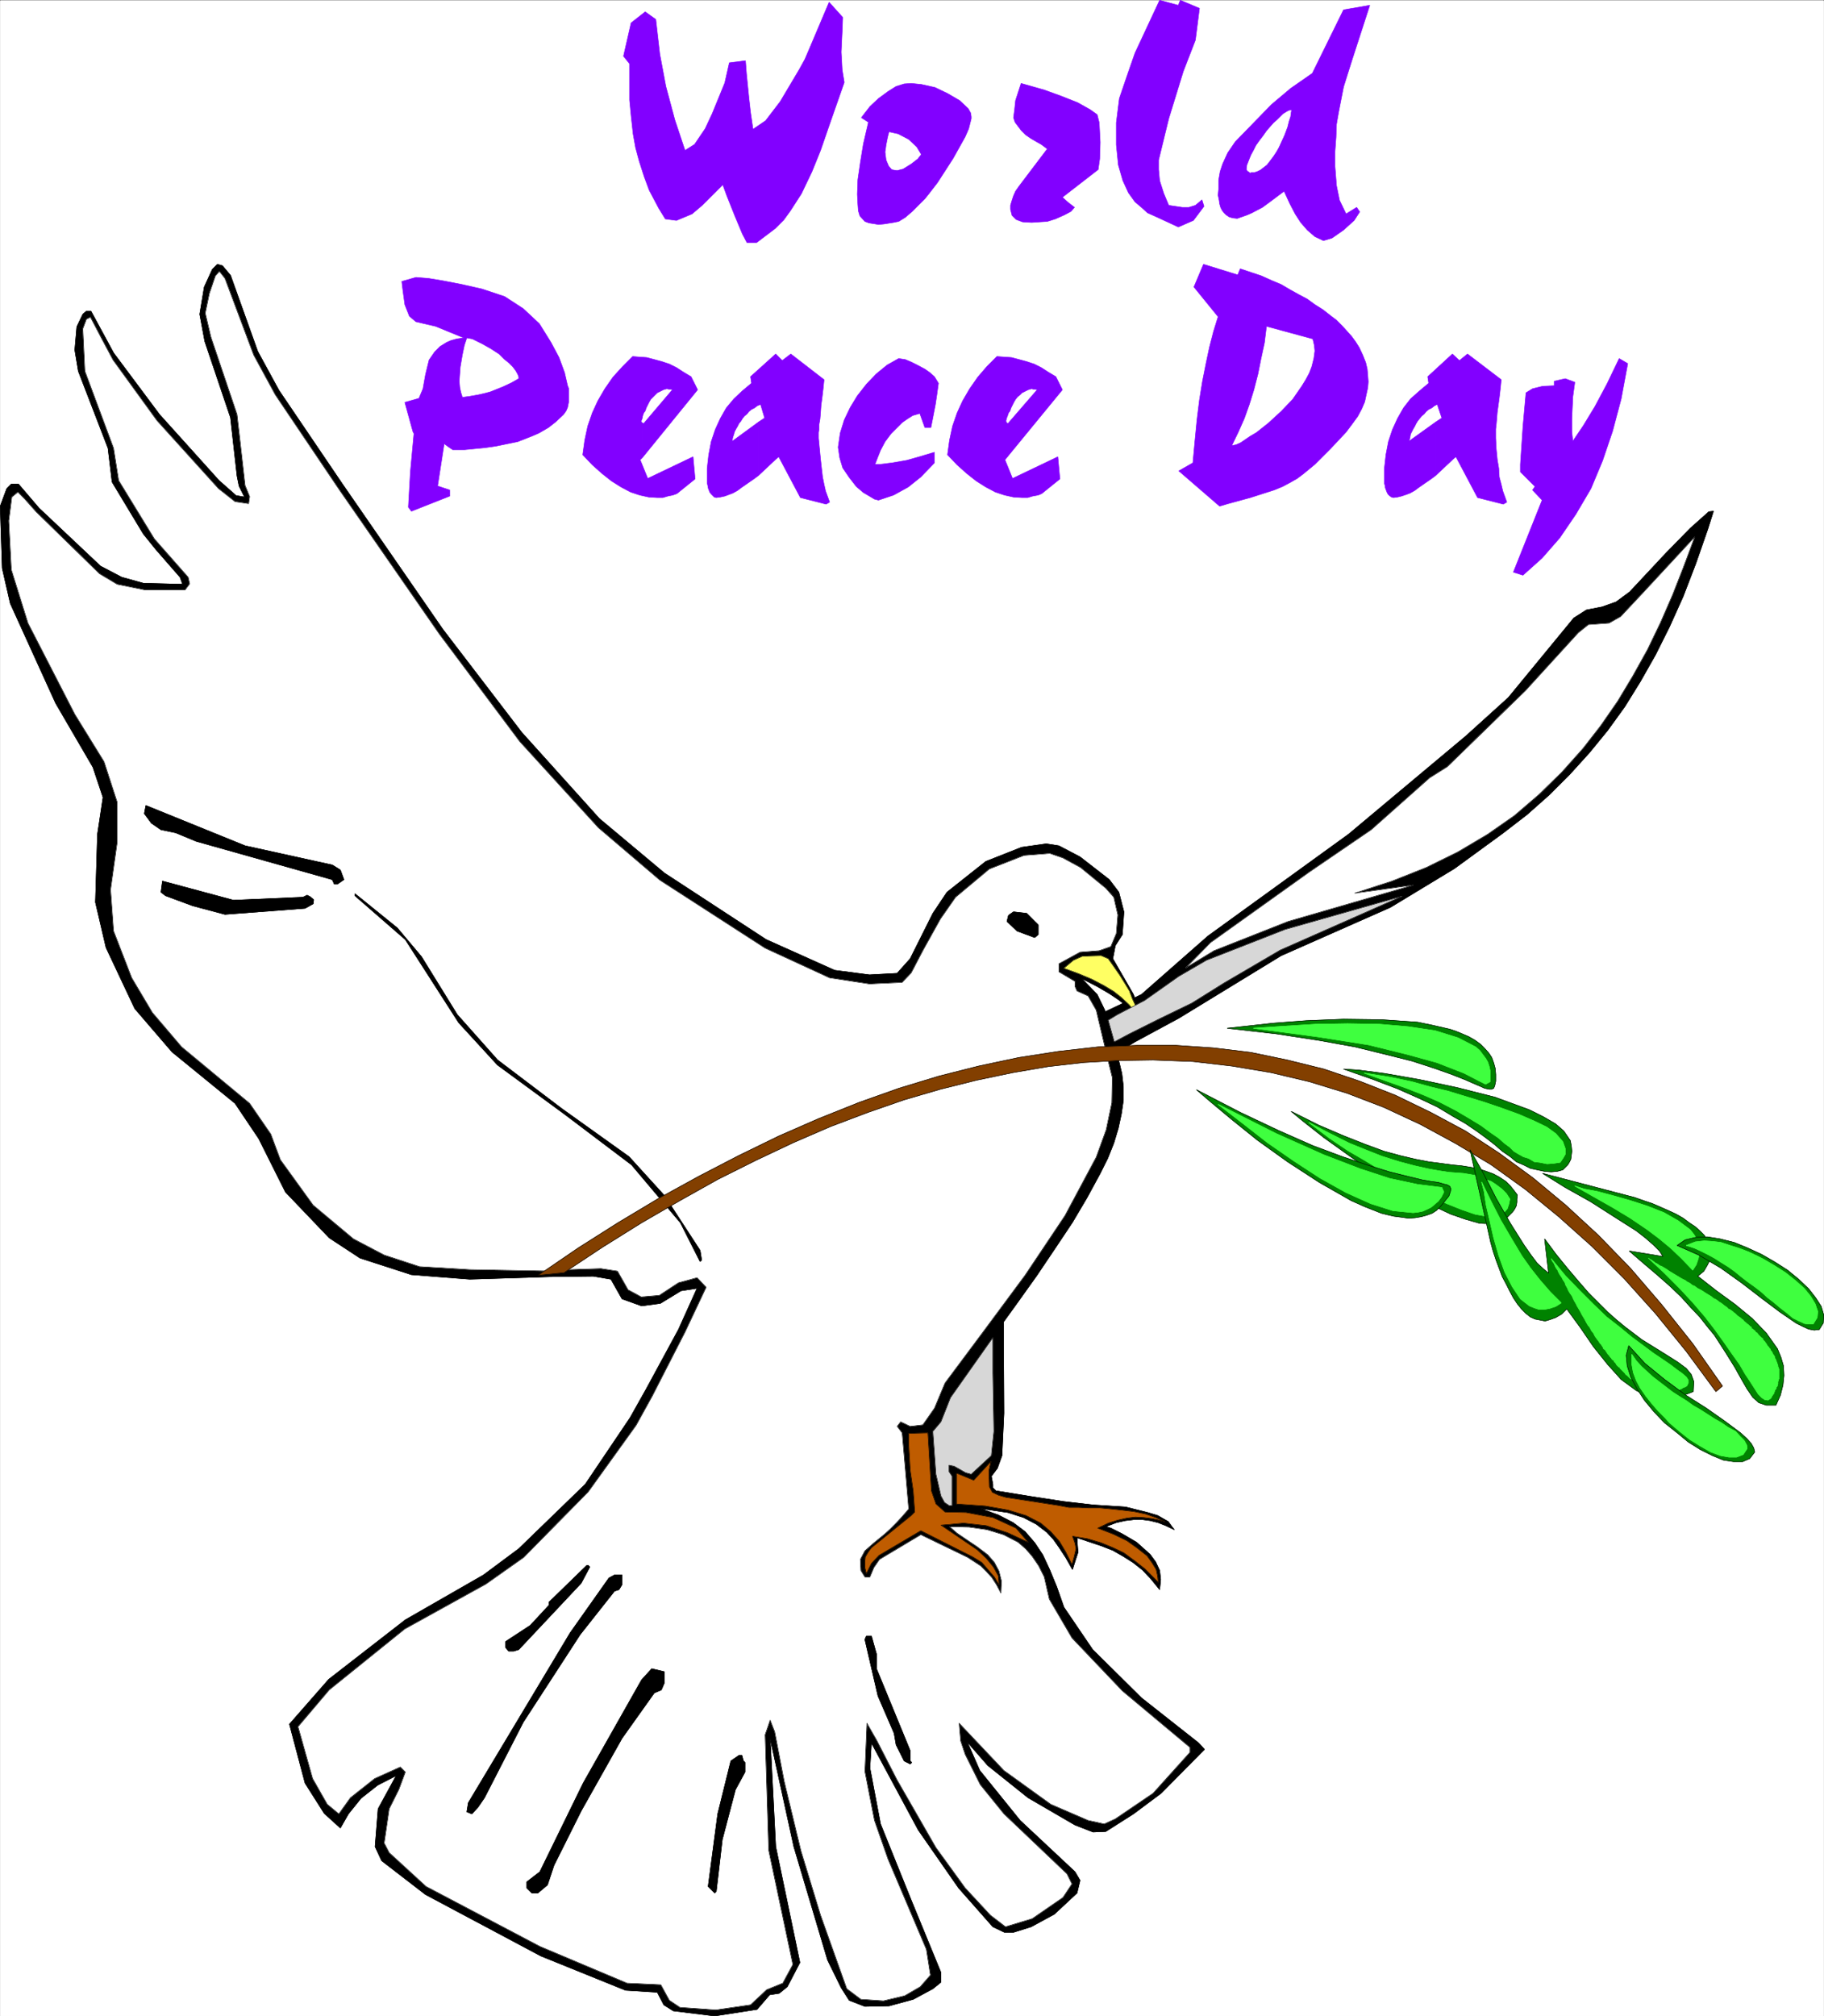 <svg width="3611.503" height="3991.811" viewBox="0 0 2708.627 2993.859" xmlns="http://www.w3.org/2000/svg"><rect x="0" y="0" width="2708.627" height="2993.859" fill="#333333" stroke="none"/><defs><clipPath id="a"><path d="M0 0h2707.898v2992.184H0Zm0 0"/></clipPath></defs><path style="fill:#fff;fill-opacity:1;fill-rule:nonzero;stroke:none" d="M0 2992.184h2707.898V-.961H0Zm0 0" transform="translate(.365 1.313)"/><g clip-path="url(#a)" transform="translate(.365 1.313)"><path style="fill:#fff;fill-opacity:1;fill-rule:evenodd;stroke:#fff;stroke-width:.14;stroke-linecap:square;stroke-linejoin:bevel;stroke-miterlimit:10;stroke-opacity:1" d="M0 .5h519.75V575H0Zm0 0" transform="matrix(5.21 0 0 -5.21 0 2994.79)"/></g><path style="fill:#000;fill-opacity:1;fill-rule:evenodd;stroke:#000;stroke-width:.14;stroke-linecap:square;stroke-linejoin:bevel;stroke-miterlimit:10;stroke-opacity:1" d="m323.42 278.13-5.88-3.59-3.45 11.77 4.6 2.16 6.6 3.16 18.96 16.66 40.07 29.01 33.46 28.01 12.06 10.91 18.67 22.7 3.6 2.29 4.45.87 4.02 1.43 3.88 2.87 10.34 11.06 6.89 7.04 5.31 4.74 1.3.14-.72-2.29-.86-2.73-3.45-9.91-3.59-9.34-3.88-8.62-4.02-8.04-4.31-7.61-4.45-7.18-4.88-6.75-5.17-6.32-5.6-6.18-5.89-5.89-6.32-5.6-6.89-5.31-13.79-10.06-18.24-11.05-31.17-13.79-29.15-17.81zm0 0" transform="matrix(5.21 0 0 -5.21 .365 2996.103)"/><path style="fill:none;stroke:#000;stroke-width:.14;stroke-linecap:square;stroke-linejoin:bevel;stroke-miterlimit:10;stroke-opacity:1" d="m323.42 278.13-5.88-3.59-3.45 11.77 4.6 2.16 6.6 3.16 18.96 16.66 40.07 29.01 33.46 28.01 12.06 10.91 18.67 22.7 3.6 2.29 4.45.87 4.02 1.43 3.88 2.87 10.34 11.06 6.89 7.04 5.31 4.74 1.3.14-.72-2.29-.86-2.73-3.45-9.91-3.59-9.34-3.88-8.62-4.02-8.04-4.31-7.61-4.45-7.18-4.88-6.75-5.17-6.32-5.6-6.18-5.89-5.89-6.32-5.6-6.89-5.31-13.79-10.06-18.24-11.05-31.17-13.79-29.15-17.81zm0 0" transform="matrix(5.21 0 0 -5.21 .365 2996.103)"/><path style="fill:#000;fill-opacity:1;fill-rule:evenodd;stroke:#000;stroke-width:.14;stroke-linecap:square;stroke-linejoin:bevel;stroke-miterlimit:10;stroke-opacity:1" d="m318.25 274.82.58-2.15.86-3.59.43-3.74v-3.87l-.57-3.88-.86-4.02-1.3-4.31-1.72-4.31-2.15-4.31-3.74-6.89-4.16-7.04-4.89-7.33-5.31-7.89-5.75-8.05-3.73-5.17.14-25.99-.57-12.07-1.29-3.59-1.73-2.3.43-2.3v-1l.87-.86 9.76-1.58 9.34-1.44 8.61-1 9.2-.58 6.32-1.58 2.87-.86 3.01-1.72 1.15-1.58.58-.72-2.44 1.15-2.16.86-2.3.57-2.15.29h-2.44l-2.44-.29-2.59-.57-3.01-1.15 1.43-.43 3.16-1.58 4.17-2.44 3.87-3.45 1.58-2.15 1.15-2.45.29-2.58-.29-2.87-2.44 3.01-2.44 2.59-2.73 2.15-2.73 1.73-3.01 1.72-3.31 1.29-3.44 1.15-3.45 1.15.14-2.3.15-1.86-.58-1.73-1-3.16-1.87 3.31-1.87 2.87-1.72 2.44-1.87 2.01-3.01 2.3-3.59 1.87-4.46 1.43-7.9 1.15 5.17-1.87 4.17-2.15 3.45-2.59 2.73-3.16 2.29-3.44 2.01-4.31 2.01-4.89 2.01-5.74 8.19-12.06 13.93-13.79 16.23-12.79 1.72-1.86-12.35-12.5-7.9-5.89-7.89-5.02-3.6-.15-5.17 2.01-13.35 7.76-11.49 9.19-5.89 6.75 3.59-8.18 11.49-14.22 15.65-14.65 1.44-2.44-.86-3.6-6.46-6.03-6.61-3.59-5.03-1.58h-2.58l-3.31 1.58-9.76 11.06-11.49 16.52-13.36 24.84-.43-7.18 3.02-15.94 8.62-21.4 8.61-20.97v-2.73l-2.3-1.86-5.6-3.02-6.89-1.87-6.89-.14-4.46 1.72-2.29 3.59-3.88 7.9-9.62 32.32-6.75 30.88 1.58-30.88 6.89-33.04-3.59-6.89-2.3-1.87-2.73-.43-3.59-4.16L203.65.5l-11.78 1.44-2.73 1.72-1.86 3.59-9.05.57-24.13 9.77-32.89 17.52-12.49 9.63-1.87 4.02.86 10.77 5.17 9.48-5.31-2.73-4.74-3.73-3.59-4.46-2.3-4.02-4.59 4.17-5.46 8.61-4.45 16.81 11.2 12.78 21.83 16.95 22.26 12.78 10.05 7.47 18.96 18.38 12.78 18.96 4.6 8.19 9.19 16.95 5.31 11.77-4.59-.71-5.89-3.59-5.32-.72-5.6 2.01-3.16 5.6-5.02.86-12.35-.14 39.78 24.85 42.51 20.82 47.68 14.36zm0 0" transform="matrix(5.21 0 0 -5.21 .365 2996.103)"/><path style="fill:none;stroke:#000;stroke-width:.14;stroke-linecap:square;stroke-linejoin:bevel;stroke-miterlimit:10;stroke-opacity:1" d="m318.25 274.82.58-2.15.86-3.59.43-3.74v-3.87l-.57-3.88-.86-4.02-1.3-4.31-1.72-4.31-2.15-4.31-3.74-6.89-4.16-7.04-4.89-7.33-5.31-7.89-5.75-8.05-3.73-5.17.14-25.99-.57-12.07-1.29-3.59-1.73-2.3.43-2.3v-1l.87-.86 9.76-1.58 9.34-1.44 8.61-1 9.2-.58 6.32-1.58 2.87-.86 3.01-1.72 1.15-1.58.58-.72-2.44 1.15-2.16.86-2.3.57-2.15.29h-2.44l-2.44-.29-2.59-.57-3.01-1.15 1.43-.43 3.16-1.58 4.17-2.44 3.87-3.45 1.58-2.15 1.15-2.45.29-2.58-.29-2.87-2.44 3.01-2.44 2.59-2.73 2.15-2.73 1.73-3.01 1.72-3.31 1.29-3.44 1.15-3.45 1.15.14-2.3.15-1.86-.58-1.73-1-3.16-1.87 3.31-1.87 2.87-1.72 2.44-1.87 2.01-3.01 2.3-3.59 1.87-4.46 1.43-7.9 1.15 5.17-1.87 4.17-2.15 3.45-2.59 2.73-3.16 2.29-3.44 2.01-4.31 2.01-4.89 2.01-5.74 8.19-12.06 13.93-13.79 16.23-12.79 1.72-1.86-12.35-12.5-7.9-5.89-7.89-5.02-3.6-.15-5.17 2.01-13.35 7.76-11.49 9.19-5.89 6.75 3.59-8.18 11.49-14.22 15.65-14.65 1.44-2.44-.86-3.6-6.46-6.03-6.61-3.59-5.03-1.58h-2.58l-3.31 1.58-9.76 11.06-11.49 16.52-13.36 24.84-.43-7.18 3.02-15.94 8.62-21.4 8.61-20.97v-2.73l-2.3-1.86-5.6-3.02-6.89-1.87-6.89-.14-4.46 1.72-2.29 3.59-3.88 7.9-9.62 32.32-6.75 30.88 1.58-30.88 6.89-33.04-3.59-6.89-2.3-1.87-2.73-.43-3.59-4.16L203.65.5l-11.78 1.44-2.73 1.72-1.86 3.59-9.05.57-24.13 9.77-32.89 17.52-12.49 9.63-1.87 4.02.86 10.77 5.17 9.48-5.31-2.73-4.74-3.73-3.59-4.46-2.3-4.02-4.59 4.17-5.46 8.61-4.45 16.81 11.2 12.78 21.83 16.95 22.26 12.78 10.05 7.47 18.96 18.38 12.78 18.96 4.6 8.19 9.19 16.95 5.31 11.77-4.59-.71-5.89-3.59-5.32-.72-5.6 2.01-3.16 5.6-5.02.86-12.35-.14 39.78 24.85 42.51 20.82 47.68 14.36zm0 0" transform="matrix(5.21 0 0 -5.21 .365 2996.103)"/><path style="fill:#000;fill-opacity:1;fill-rule:evenodd;stroke:#000;stroke-width:.14;stroke-linecap:square;stroke-linejoin:bevel;stroke-miterlimit:10;stroke-opacity:1" d="m318.25 274.82-32.88-3.87-43.38-13.5-40.93-18.39-44.37-27.86-22.84-.72-16.66 1.29-14.65 4.74-8.76 5.75-12.49 13.07-7.61 15.22-6.75 10.05-17.96 14.65-10.62 12.36-8.19 17.38-3.02 12.92.58 19.39 1.58 10.49-2.87 8.61-10.63 18.24-12.93 28.44-2.3 10.05L0 430.8l1.87 5.03 1.29 1.29h2.01l5.89-6.89 17.52-16.52 6.03-3.16 6.18-1.72 11.2-.29-.72 2.01-6.89 7.9-3.59 4.45-8.91 14.79-1.15 9.63-8.47 21.97-1 6.03.57 6.61 1.72 3.59 1.01.86h1.29l6.46-11.92 13.07-17.52 16.95-18.81 4.88-4.31 2.44-.43-1.58 3.16-.57 2.87-1.87 16.66-7.32 21.69-1.44 7.75 1.29 7.76 2.3 5.02 1.44 1.44 1.43-.43 2.3-2.73 7.76-21.69 6.03-11.06 18.1-26.71 28.58-41.36 22.54-29.45 22.12-24.56 18.53-15.51 29.01-18.96 19.53-8.76 9.91-1.29 7.9.43 3.73 4.17 6.46 12.92 4.03 6.03 11.05 8.76 10.2 4.03 7.04 1 3.59-.57 6.03-3.16 8.33-6.47 2.73-3.59 1.44-5.6-.44-6.46-2.01-3.16-.71-3.73 5.88-10.2 3.88-10.49-1.58 2.01-1.29 1.87-1.44 1.72-1.86 1.87-2.01 1.58-2.59 1.73-3.45 2.01-4.45 2.29 4.45-4.59 2.16-4.45zm0 0" transform="matrix(5.21 0 0 -5.21 .365 2996.103)"/><path style="fill:none;stroke:#000;stroke-width:.14;stroke-linecap:square;stroke-linejoin:bevel;stroke-miterlimit:10;stroke-opacity:1" d="m318.25 274.82-32.88-3.87-43.38-13.5-40.93-18.39-44.37-27.86-22.84-.72-16.66 1.29-14.65 4.74-8.76 5.75-12.49 13.07-7.61 15.22-6.75 10.05-17.96 14.65-10.62 12.36-8.19 17.38-3.02 12.92.58 19.39 1.58 10.49-2.87 8.61-10.63 18.24-12.93 28.44-2.3 10.05L0 430.8l1.87 5.03 1.29 1.29h2.01l5.89-6.89 17.52-16.52 6.03-3.16 6.18-1.72 11.2-.29-.72 2.01-6.89 7.9-3.59 4.45-8.91 14.79-1.15 9.63-8.47 21.97-1 6.03.57 6.61 1.72 3.59 1.01.86h1.29l6.46-11.92 13.07-17.52 16.95-18.81 4.88-4.31 2.44-.43-1.58 3.16-.57 2.87-1.87 16.66-7.32 21.69-1.44 7.75 1.29 7.76 2.3 5.02 1.44 1.44 1.43-.43 2.3-2.73 7.76-21.69 6.03-11.06 18.1-26.71 28.58-41.36 22.54-29.45 22.12-24.56 18.53-15.51 29.01-18.96 19.53-8.76 9.91-1.29 7.9.43 3.73 4.17 6.46 12.92 4.03 6.03 11.05 8.76 10.2 4.03 7.04 1 3.59-.57 6.03-3.16 8.33-6.47 2.73-3.59 1.44-5.6-.44-6.46-2.01-3.16-.71-3.73 5.88-10.2 3.88-10.49-1.58 2.01-1.29 1.87-1.44 1.72-1.86 1.87-2.01 1.58-2.59 1.73-3.45 2.01-4.45 2.29 4.45-4.59 2.16-4.45zm0 0" transform="matrix(5.21 0 0 -5.21 .365 2996.103)"/><path style="fill:#fff;fill-opacity:1;fill-rule:evenodd;stroke:#fff;stroke-width:.14;stroke-linecap:square;stroke-linejoin:bevel;stroke-miterlimit:10;stroke-opacity:1" d="m157.69 212.78-23.84.43-14.36.86-10.05 3.3-8.76 4.6-11.49 9.62-9.34 12.93-2.73 7.32-6.03 8.76-19.39 16.09-8.33 9.77-5.89 9.91-5.17 13.35-.86 11.78 1.87 13.36v11.63l-3.73 11.49-8.33 13.5-13.36 26-4.74 15.22-.72 13.94.86 6.75 1.73 1.43 1.86-1.87 3.31-3.73 18.09-17.67 5.03-3.01 7.75-1.58h11.64l1.29 1.72-.43 1.87-9.62 10.91-10.2 16.67-1.44 9.19-8.18 21.97-.58 12.07 1.01 2.73 1.15.57 3.16-6.03 3.3-6.18 12.49-17.23 17.53-19.39 4.74-3.74 3.87-.57.29 2.01-1.29 3.16-2.3 20.25-7.47 22.12-1.58 6.75 1.15 5.6 1.72 5.03 1.15 1.29 1.58-2.01 8.19-21.83 6.17-11.35 18.1-26.86 28.58-41.22 22.98-30.73 22.4-24.56 17.52-14.94 30.02-19.39 18.38-8.47 11.35-1.73 9.33.43 2.59 2.73 3.3 6.32 5.03 9.05 4.31 6.18 9.62 8.04 9.91 3.88 7.32.57 3.74-1.29 5.02-2.73 7.19-5.89 2.29-2.58 1.15-5.03-.43-5.31-1.58-3.74-3.3-1.15-5.46-.43-6.03-3.3v-2.3l4.59-2.73v-1.43l.58-1.3 3.16-1.43 2.3-4.02 1.43-6.04 1.58-6.75-37.48-5.31-41.65-13.21-43.37-21.84zm0 0" transform="matrix(5.21 0 0 -5.21 .365 2996.103)"/><path style="fill:none;stroke:#000;stroke-width:.14;stroke-linecap:square;stroke-linejoin:bevel;stroke-miterlimit:10;stroke-opacity:1" d="m157.69 212.78-23.84.43-14.36.86-10.05 3.3-8.76 4.6-11.49 9.62-9.34 12.93-2.73 7.32-6.03 8.76-19.39 16.09-8.33 9.77-5.89 9.91-5.17 13.35-.86 11.78 1.87 13.36v11.63l-3.73 11.49-8.33 13.5-13.36 26-4.74 15.22-.72 13.94.86 6.75 1.73 1.43 1.86-1.87 3.31-3.73 18.09-17.67 5.03-3.01 7.75-1.58h11.64l1.29 1.72-.43 1.87-9.62 10.91-10.2 16.67-1.44 9.19-8.18 21.97-.58 12.07 1.01 2.73 1.15.57 3.16-6.03 3.3-6.18 12.49-17.23 17.53-19.39 4.74-3.74 3.87-.57.29 2.01-1.29 3.16-2.3 20.25-7.47 22.12-1.58 6.75 1.15 5.6 1.72 5.03 1.15 1.29 1.58-2.01 8.19-21.83 6.17-11.35 18.1-26.86 28.58-41.22 22.98-30.73 22.4-24.56 17.52-14.94 30.02-19.39 18.38-8.47 11.35-1.73 9.33.43 2.59 2.73 3.3 6.32 5.03 9.05 4.31 6.18 9.62 8.04 9.91 3.88 7.32.57 3.74-1.29 5.02-2.73 7.19-5.89 2.29-2.58 1.15-5.03-.43-5.31-1.58-3.74-3.3-1.15-5.46-.43-6.03-3.3v-2.3l4.59-2.73v-1.43l.58-1.3 3.16-1.43 2.3-4.02 1.43-6.04 1.58-6.75-37.48-5.31-41.65-13.21-43.37-21.84zm0 0" transform="matrix(5.21 0 0 -5.21 .365 2996.103)"/><path style="fill:#fff;fill-opacity:1;fill-rule:evenodd;stroke:#fff;stroke-width:.14;stroke-linecap:square;stroke-linejoin:bevel;stroke-miterlimit:10;stroke-opacity:1" d="m157.98 213.07 28.72 18.38 56.3 27.14 40.36 12.21 32.02 3.59 1.58-6.46-.14-7.18-1.58-7.61-2.87-7.9-8.91-16.66-11.34-16.95-11.92-16.09-10.92-14.65-3.01-7.18-3.31-4.74-3.59-.43-2.73 1.29-1-1.29 1.43-1.87 1.87-21.68-1.87-2.16-1.72-1.86-1.72-1.73-1.58-1.43-3.16-2.59-2.44-2.15-1.3-2.45.15-3.16 1.15-1.86h1.43l1.15 2.73 1.58 2.29 11.78 7.04 13.35-6.46 3.74-2.44 1.58-1.58 1.58-1.73 1.29-2.01 1.29-2.44.15 3.45-.72 2.87-1.29 2.44-1.87 2.16-3.02 2.29-3.01 2.02-2.73 1.86-2.16 1.87 5.6-.14 5.03-.72 4.74-1.44 4.17-2.15 2.15-1.87 1.87-2.15 1.86-2.73 1.58-3.16 1.44-6.32 6.46-11.06 14.36-15.08 19.25-16.09v-1.43L328.6 63.98l-10.78-7.32-3.16-1.44-4.59 1.01-10.63 4.59-13.36 9.63-10.05 10.62-2.73 2.88.43-5.03 1.3-3.88 4.3-8.62 6.75-8.33L304.04 41l1.43-2.87-2.58-3.88-8.76-6.03-7.61-2.3-4.31 3.31-7.18 7.75-8.33 11.49-11.06 19.25-5.75 11.2-2.87 5.03-.57-13.79 2.72-13.93 3.88-11.06 10.92-25.71 1.15-7.33-2.88-3.3-4.45-2.58-6.03-1.44-6.46.43-4.02 3.02-7.47 20.97-5.6 18.38-4.74 19.68-2.73 14.21-1.29 3.31-1.44-4.17 1.01-32.89 5.31-25.13 1.58-7.47-2.87-5.31-4.6-1.87-4.59-4.31-9.91-1.44-10.2.72-3.02 2.01-2.44 4.45-9.62.44-24.85 10.48-32.45 17.09-10.49 9.62-1.43 2.73 1.43 9.77 2.73 5.46 1.87 5.02-1.44 1.44-7.32-3.3-6.9-5.46-3.3-4.6-3.3 2.73-4.17 7.33-4.16 14.79 8.9 10.49 21.54 17.37 23.13 12.79 10.77 7.61 18.38 18.67 13.64 18.96 4.6 8.33 9.34 18.24 6.03 12.78-2.59 2.73-5.31-1.44-5.46-3.59-5.17-.43-3.73 2.01-3.02 5.32-4.74.72zm0 0" transform="matrix(5.21 0 0 -5.21 .365 2996.103)"/><path style="fill:none;stroke:#000;stroke-width:.14;stroke-linecap:square;stroke-linejoin:bevel;stroke-miterlimit:10;stroke-opacity:1" d="m157.98 213.07 28.72 18.38 56.3 27.14 40.36 12.21 32.02 3.59 1.58-6.46-.14-7.18-1.58-7.61-2.87-7.9-8.91-16.66-11.34-16.95-11.92-16.09-10.92-14.65-3.01-7.18-3.31-4.74-3.59-.43-2.73 1.29-1-1.29 1.43-1.87 1.87-21.68-1.87-2.16-1.72-1.86-1.72-1.73-1.58-1.43-3.16-2.59-2.44-2.15-1.3-2.45.15-3.16 1.15-1.86h1.43l1.15 2.73 1.58 2.29 11.78 7.04 13.35-6.46 3.74-2.44 1.58-1.58 1.58-1.73 1.29-2.01 1.29-2.44.15 3.45-.72 2.87-1.29 2.44-1.87 2.16-3.02 2.29-3.01 2.02-2.73 1.86-2.16 1.87 5.6-.14 5.03-.72 4.74-1.44 4.17-2.15 2.15-1.87 1.87-2.15 1.86-2.73 1.58-3.16 1.44-6.32 6.46-11.06 14.36-15.08 19.25-16.09v-1.43L328.6 63.98l-10.78-7.32-3.16-1.44-4.59 1.01-10.63 4.59-13.36 9.63-10.05 10.62-2.73 2.88.43-5.03 1.3-3.88 4.3-8.62 6.75-8.33L304.04 41l1.43-2.87-2.58-3.88-8.76-6.03-7.61-2.3-4.31 3.31-7.18 7.75-8.33 11.49-11.06 19.25-5.75 11.2-2.87 5.03-.57-13.79 2.72-13.93 3.88-11.06 10.92-25.71 1.15-7.33-2.88-3.3-4.45-2.58-6.03-1.44-6.46.43-4.02 3.02-7.47 20.97-5.6 18.38-4.74 19.68-2.73 14.21-1.29 3.31-1.44-4.17 1.01-32.89 5.31-25.13 1.58-7.47-2.87-5.31-4.6-1.87-4.59-4.31-9.91-1.44-10.2.72-3.02 2.01-2.44 4.45-9.62.44-24.85 10.48-32.45 17.09-10.49 9.62-1.43 2.73 1.43 9.77 2.73 5.46 1.87 5.02-1.44 1.44-7.32-3.3-6.9-5.46-3.3-4.6-3.3 2.73-4.17 7.33-4.16 14.79 8.9 10.49 21.54 17.37 23.13 12.79 10.77 7.61 18.38 18.67 13.64 18.96 4.6 8.33 9.34 18.24 6.03 12.78-2.59 2.73-5.31-1.44-5.46-3.59-5.17-.43-3.73 2.01-3.02 5.32-4.74.72zm0 0" transform="matrix(5.21 0 0 -5.21 .365 2996.103)"/><path style="fill:#d7d7d7;fill-opacity:1;fill-rule:evenodd;stroke:#d7d7d7;stroke-width:.14;stroke-linecap:square;stroke-linejoin:bevel;stroke-miterlimit:10;stroke-opacity:1" d="M282.92 193.82v-10.05l.29-16.66-.72-6.9-5.74-5.31-1.58.43-3.3 1.86-1.44.29v-1.86l.86-1.3v-8.33h-.86l-1.29.86-1.01 1.87-1.43 6.18-.87 12.21 2.3 2.72 2.73 6.9zm0 0" transform="matrix(5.21 0 0 -5.21 .365 2996.103)"/><path style="fill:none;stroke:#000;stroke-width:.14;stroke-linecap:square;stroke-linejoin:bevel;stroke-miterlimit:10;stroke-opacity:1" d="M282.92 193.82v-10.05l.29-16.66-.72-6.9-5.74-5.31-1.58.43-3.3 1.86-1.44.29v-1.86l.86-1.3v-8.33h-.86l-1.29.86-1.01 1.87-1.43 6.18-.87 12.21 2.3 2.72 2.73 6.9zm0 0" transform="matrix(5.21 0 0 -5.21 .365 2996.103)"/><path style="fill:#fff;fill-opacity:1;fill-rule:evenodd;stroke:#fff;stroke-width:.14;stroke-linecap:square;stroke-linejoin:bevel;stroke-miterlimit:10;stroke-opacity:1" d="m386.04 320.5 16.66 2.29-35.62-10.34-21.11-8.33-8.04-4.88 7.04 7.18 28.15 20.11 17.66 12.06 16.66 14.8 5.03 3.16 22.26 21.68 15.08 16.52 2.87 2.3 5.89.43 3.3 1.87 6.46 6.89 14.65 15.8-3.16-8.47-3.16-8.05-3.44-7.9-3.74-7.75-4.16-7.47-4.31-7.18-4.88-7.04-5.03-6.46-6.03-6.75-6.46-6.32-7.04-6.04-7.61-5.31-8.48-5.03-9.04-4.45-9.77-3.88zm0 0" transform="matrix(5.21 0 0 -5.21 .365 2996.103)"/><path style="fill:none;stroke:#000;stroke-width:.14;stroke-linecap:square;stroke-linejoin:bevel;stroke-miterlimit:10;stroke-opacity:1" d="m386.04 320.5 16.66 2.29-35.62-10.34-21.11-8.33-8.04-4.88 7.04 7.18 28.15 20.11 17.66 12.06 16.66 14.8 5.03 3.16 22.26 21.68 15.08 16.52 2.87 2.3 5.89.43 3.3 1.87 6.46 6.89 14.65 15.8-3.16-8.47-3.16-8.05-3.44-7.9-3.74-7.75-4.16-7.47-4.31-7.18-4.88-7.04-5.03-6.46-6.03-6.75-6.46-6.32-7.04-6.04-7.61-5.31-8.48-5.03-9.04-4.45-9.77-3.88zm0 0" transform="matrix(5.21 0 0 -5.21 .365 2996.103)"/><path style="fill:#000;fill-opacity:1;fill-rule:evenodd;stroke:#000;stroke-width:.14;stroke-linecap:square;stroke-linejoin:bevel;stroke-miterlimit:10;stroke-opacity:1" d="m90.05 329.54 4.59-1 2.3-1.44 1.01-2.73-1.87-1.29h-.86l-.58 1.29-38.77 10.92-5.89 2.44-4.17.86-2.72 1.87-2.02 2.73.44 2.3L69.8 334zm0 0" transform="matrix(5.21 0 0 -5.21 .365 2996.103)"/><path style="fill:none;stroke:#000;stroke-width:.14;stroke-linecap:square;stroke-linejoin:bevel;stroke-miterlimit:10;stroke-opacity:1" d="m90.05 329.54 4.59-1 2.3-1.44 1.01-2.73-1.87-1.29h-.86l-.58 1.29-38.77 10.92-5.89 2.44-4.17.86-2.72 1.87-2.02 2.73.44 2.3L69.8 334zm0 0" transform="matrix(5.21 0 0 -5.21 .365 2996.103)"/><path style="fill:#000;fill-opacity:1;fill-rule:evenodd;stroke:#000;stroke-width:.14;stroke-linecap:square;stroke-linejoin:bevel;stroke-miterlimit:10;stroke-opacity:1" d="m66.49 318.49 19.82.86 1.15.57.86-.43 1.01-.86-.14-1.15-2.3-1.29-22.84-1.73-9.19 2.45-7.75 2.87-1.3 1 .43 3.16zm0 0" transform="matrix(5.21 0 0 -5.21 .365 2996.103)"/><path style="fill:none;stroke:#000;stroke-width:.14;stroke-linecap:square;stroke-linejoin:bevel;stroke-miterlimit:10;stroke-opacity:1" d="m66.49 318.49 19.82.86 1.15.57.86-.43 1.01-.86-.14-1.15-2.3-1.29-22.84-1.73-9.19 2.45-7.75 2.87-1.3 1 .43 3.16zm0 0" transform="matrix(5.21 0 0 -5.21 .365 2996.103)"/><path style="fill:#000;fill-opacity:1;fill-rule:evenodd;stroke:#000;stroke-width:.14;stroke-linecap:square;stroke-linejoin:bevel;stroke-miterlimit:10;stroke-opacity:1" d="m120.06 302.4 10.2-16.52 11.49-12.92 18.38-13.93 19.1-13.65 10.06-11.06 10.19-15.65.43-2.73-.43-.43-5.6 11.06-13.93 16.51-18.81 14.22-19.39 14.22-11.06 12.06-15.22 23.7-14.36 12.5v.57l12.06-9.76zm0 0" transform="matrix(5.21 0 0 -5.21 .365 2996.103)"/><path style="fill:none;stroke:#000;stroke-width:.14;stroke-linecap:square;stroke-linejoin:bevel;stroke-miterlimit:10;stroke-opacity:1" d="m120.06 302.4 10.2-16.52 11.49-12.92 18.38-13.93 19.1-13.65 10.06-11.06 10.19-15.65.43-2.73-.43-.43-5.6 11.06-13.93 16.51-18.81 14.22-19.39 14.22-11.06 12.06-15.22 23.7-14.36 12.5v.57l12.06-9.76zm0 0" transform="matrix(5.21 0 0 -5.21 .365 2996.103)"/><path style="fill:#000;fill-opacity:1;fill-rule:evenodd;stroke:#000;stroke-width:.14;stroke-linecap:square;stroke-linejoin:bevel;stroke-miterlimit:10;stroke-opacity:1" d="M295.85 311.45v-2.73l-1-.86-5.03 1.86-2.87 2.73.43 1.73 1.43 1 3.74-.43zm0 0" transform="matrix(5.21 0 0 -5.21 .365 2996.103)"/><path style="fill:none;stroke:#000;stroke-width:.14;stroke-linecap:square;stroke-linejoin:bevel;stroke-miterlimit:10;stroke-opacity:1" d="M295.85 311.45v-2.73l-1-.86-5.03 1.86-2.87 2.73.43 1.73 1.43 1 3.74-.43zm0 0" transform="matrix(5.21 0 0 -5.21 .365 2996.103)"/><path style="fill:#ffff63;fill-opacity:1;fill-rule:evenodd;stroke:#ffff63;stroke-width:.14;stroke-linecap:square;stroke-linejoin:bevel;stroke-miterlimit:10;stroke-opacity:1" d="m325.29 284.16-1.72 2.44-1.87 2.16-2.15 2.01-2.16 1.72-2.87 1.72-3.3 1.73-3.74 1.58-4.31 1.58 2.73 2.29 2.59 1.15 5.31.15 2.01-.86 1.73-2.45 1.58-2.29 1.43-2.3 1.3-2.16.86-2.29 1-2.16.86-2.01zm0 0" transform="matrix(5.21 0 0 -5.21 .365 2996.103)"/><path style="fill:none;stroke:#000;stroke-width:.14;stroke-linecap:square;stroke-linejoin:bevel;stroke-miterlimit:10;stroke-opacity:1" d="m325.29 284.16-1.72 2.44-1.87 2.16-2.15 2.01-2.16 1.72-2.87 1.72-3.3 1.73-3.74 1.58-4.31 1.58 2.73 2.29 2.59 1.15 5.31.15 2.01-.86 1.73-2.45 1.58-2.29 1.43-2.3 1.3-2.16.86-2.29 1-2.16.86-2.01zm0 0" transform="matrix(5.21 0 0 -5.21 .365 2996.103)"/><path style="fill:#d7d7d7;fill-opacity:1;fill-rule:evenodd;stroke:#d7d7d7;stroke-width:.14;stroke-linecap:square;stroke-linejoin:bevel;stroke-miterlimit:10;stroke-opacity:1" d="m326.15 289.9 9.77 6.9 7.9 4.59 22.4 8.77 33.32 9.47-34.75-15.36-15.95-9.34-9.19-5.74-9.48-4.6-8.32-4.16-4.31-2.3-1.73 6.17 2.59 1.58zm0 0" transform="matrix(5.21 0 0 -5.21 .365 2996.103)"/><path style="fill:none;stroke:#000;stroke-width:.14;stroke-linecap:square;stroke-linejoin:bevel;stroke-miterlimit:10;stroke-opacity:1" d="m326.15 289.9 9.77 6.9 7.9 4.59 22.4 8.77 33.32 9.47-34.75-15.36-15.95-9.34-9.19-5.74-9.48-4.6-8.32-4.16-4.31-2.3-1.73 6.17 2.59 1.58zm0 0" transform="matrix(5.21 0 0 -5.21 .365 2996.103)"/><path style="fill:#bf5c00;fill-opacity:1;fill-rule:evenodd;stroke:#bf5c00;stroke-width:.14;stroke-linecap:square;stroke-linejoin:bevel;stroke-miterlimit:10;stroke-opacity:1" d="m265.4 150.16 1.3-3.74 2.58-2.29 6.03-.15 7.61-1.43 6.61-3.02 3.45-4.02-5.89 2.73-6.03 2.01-6.46.72-6.47-.58 10.34-7.04 2.59-2.44 2.01-2.44 1.43-2.59.15-2.44-1.29 2.16-3.59 4.16-2.59 1.58-14.79 7.47-11.92-7.04-2.16-2.29-1.43-2.88-.43 1.73v1.58l.14 1.43.86 1.44.86 1.15 11.35 9.19 1 1.01-.43 6.03-.86 5.89-.43 7.46v3.02l5.46.14zm0 0" transform="matrix(5.21 0 0 -5.21 .365 2996.103)"/><path style="fill:none;stroke:#000;stroke-width:.14;stroke-linecap:square;stroke-linejoin:bevel;stroke-miterlimit:10;stroke-opacity:1" d="m265.4 150.16 1.3-3.74 2.58-2.29 6.03-.15 7.61-1.43 6.61-3.02 3.45-4.02-5.89 2.73-6.03 2.01-6.46.72-6.47-.58 10.34-7.04 2.59-2.44 2.01-2.44 1.43-2.59.15-2.44-1.29 2.16-3.59 4.16-2.59 1.58-14.79 7.47-11.92-7.04-2.16-2.29-1.43-2.88-.43 1.73v1.58l.14 1.43.86 1.44.86 1.15 11.35 9.19 1 1.01-.43 6.03-.86 5.89-.43 7.46v3.02l5.46.14zm0 0" transform="matrix(5.21 0 0 -5.21 .365 2996.103)"/><path style="fill:#bf5c00;fill-opacity:1;fill-rule:evenodd;stroke:#bf5c00;stroke-width:.14;stroke-linecap:square;stroke-linejoin:bevel;stroke-miterlimit:10;stroke-opacity:1" d="m331.9 141.4-1.58.43-2.01.43-2.3.29-2.44.14-2.44-.29-2.59-.57-2.73-.86-3.01-1.44 4.45-1.72 3.88-1.87 3.01-2.16 2.73-2.15 1.44-2.01 1.15-1.87.43-2.01.14-1.58-1.58 1.58-2.15 2.16-2.73 2.15-3.3 2.44-3.02 1.44-3.45 1.43-3.88 1.15-4.3.72.71-2.01.29-1.58-.57-2.44-.58-2.01-1.72 3.45-1.87 3.15-2.44 2.73-2.87 2.45-4.17 2.15-5.17 1.58-6.46 1.15-8.19.57v8.76l4.89-2.01 4.88 5.32-.57-2.59.14-4.59.86-1.58 1.87-.87 2.01-.57 14.94-2.3 3.01-.57h2.59l3.16-.15h3.16l3.01-.28 2.73-.29 3.73-.43 3.45-.72 2.87-1zm0 0" transform="matrix(5.21 0 0 -5.21 .365 2996.103)"/><path style="fill:none;stroke:#000;stroke-width:.14;stroke-linecap:square;stroke-linejoin:bevel;stroke-miterlimit:10;stroke-opacity:1" d="m331.9 141.4-1.58.43-2.01.43-2.3.29-2.44.14-2.44-.29-2.59-.57-2.73-.86-3.01-1.44 4.45-1.72 3.88-1.87 3.01-2.16 2.73-2.15 1.44-2.01 1.15-1.87.43-2.01.14-1.58-1.58 1.58-2.15 2.16-2.73 2.15-3.3 2.44-3.02 1.44-3.45 1.43-3.88 1.15-4.3.72.71-2.01.29-1.58-.57-2.44-.58-2.01-1.72 3.45-1.87 3.15-2.44 2.73-2.87 2.45-4.17 2.15-5.17 1.58-6.46 1.15-8.19.57v8.76l4.89-2.01 4.88 5.32-.57-2.59.14-4.59.86-1.58 1.87-.87 2.01-.57 14.94-2.3 3.01-.57h2.59l3.16-.15h3.16l3.01-.28 2.73-.29 3.73-.43 3.45-.72 2.87-1zm0 0" transform="matrix(5.21 0 0 -5.21 .365 2996.103)"/><path style="fill:#000;fill-opacity:1;fill-rule:evenodd;stroke:#000;stroke-width:.14;stroke-linecap:square;stroke-linejoin:bevel;stroke-miterlimit:10;stroke-opacity:1" d="m168.03 128.47-2.44-4.6-17.81-18.95-1.43-.44h-1.44l-.86 1.01v1.72l7.03 4.6 5.32 5.74v.87l10.77 10.48h.43zm0 0" transform="matrix(5.21 0 0 -5.21 .365 2996.103)"/><path style="fill:none;stroke:#000;stroke-width:.14;stroke-linecap:square;stroke-linejoin:bevel;stroke-miterlimit:10;stroke-opacity:1" d="m168.03 128.47-2.44-4.6-17.81-18.95-1.43-.44h-1.44l-.86 1.01v1.72l7.03 4.6 5.32 5.74v.87l10.77 10.48h.43zm0 0" transform="matrix(5.21 0 0 -5.21 .365 2996.103)"/><path style="fill:#000;fill-opacity:1;fill-rule:evenodd;stroke:#000;stroke-width:.14;stroke-linecap:square;stroke-linejoin:bevel;stroke-miterlimit:10;stroke-opacity:1" d="m177.22 123.44-.86-1.43-1.29-.43-9.77-12.36-16.23-24.99-11.05-21.54-1.87-2.73-1.72-1.87-1.44.58.43 2.58 29.01 48.41 11.06 15.65 1.58.86h2.15zm0 0" transform="matrix(5.21 0 0 -5.21 .365 2996.103)"/><path style="fill:none;stroke:#000;stroke-width:.14;stroke-linecap:square;stroke-linejoin:bevel;stroke-miterlimit:10;stroke-opacity:1" d="m177.22 123.44-.86-1.43-1.29-.43-9.77-12.36-16.23-24.99-11.05-21.54-1.87-2.73-1.72-1.87-1.44.58.43 2.58 29.01 48.41 11.06 15.65 1.58.86h2.15zm0 0" transform="matrix(5.21 0 0 -5.21 .365 2996.103)"/><path style="fill:#000;fill-opacity:1;fill-rule:evenodd;stroke:#000;stroke-width:.14;stroke-linecap:square;stroke-linejoin:bevel;stroke-miterlimit:10;stroke-opacity:1" d="M249.75 103.62v-4.16l9.62-23.41v-2.88l.43-.43-.43-.43-1.72.86-2.3 4.6-.57 3.3-4.6 10.63-3.73 16.09.43 1h1.43zm0 0" transform="matrix(5.21 0 0 -5.21 .365 2996.103)"/><path style="fill:none;stroke:#000;stroke-width:.14;stroke-linecap:square;stroke-linejoin:bevel;stroke-miterlimit:10;stroke-opacity:1" d="M249.75 103.62v-4.16l9.62-23.41v-2.88l.43-.43-.43-.43-1.72.86-2.3 4.6-.57 3.3-4.6 10.63-3.73 16.09.43 1h1.43zm0 0" transform="matrix(5.21 0 0 -5.21 .365 2996.103)"/><path style="fill:#000;fill-opacity:1;fill-rule:evenodd;stroke:#000;stroke-width:.14;stroke-linecap:square;stroke-linejoin:bevel;stroke-miterlimit:10;stroke-opacity:1" d="m189.29 95.44-.86-2.01-2.02-.87-9.19-12.92-11.63-20.68-7.76-15.52-1.86-5.6-2.73-2.3h-1.72l-1.44 1.44v1.72l3.73 2.88 12.35 25.27 16.66 29.45 2.88 3.16 3.59-.86zm0 0" transform="matrix(5.21 0 0 -5.21 .365 2996.103)"/><path style="fill:none;stroke:#000;stroke-width:.14;stroke-linecap:square;stroke-linejoin:bevel;stroke-miterlimit:10;stroke-opacity:1" d="m189.29 95.44-.86-2.01-2.02-.87-9.19-12.92-11.63-20.68-7.76-15.52-1.86-5.6-2.73-2.3h-1.72l-1.44 1.44v1.72l3.73 2.88 12.35 25.27 16.66 29.45 2.88 3.16 3.59-.86zm0 0" transform="matrix(5.21 0 0 -5.21 .365 2996.103)"/><path style="fill:#000;fill-opacity:1;fill-rule:evenodd;stroke:#000;stroke-width:.14;stroke-linecap:square;stroke-linejoin:bevel;stroke-miterlimit:10;stroke-opacity:1" d="m211.83 73.17.44-.43v-2.73l-2.73-5.02-3.74-14.22-1.72-14.79-.43-.44-1.87 1.87 2.73 20.68 3.73 15.08 2.3 1.58h.86zm0 0" transform="matrix(5.21 0 0 -5.21 .365 2996.103)"/><path style="fill:none;stroke:#000;stroke-width:.14;stroke-linecap:square;stroke-linejoin:bevel;stroke-miterlimit:10;stroke-opacity:1" d="m211.83 73.17.44-.43v-2.73l-2.73-5.02-3.74-14.22-1.72-14.79-.43-.44-1.87 1.87 2.73 20.68 3.73 15.08 2.3 1.58h.86zm0 0" transform="matrix(5.21 0 0 -5.21 .365 2996.103)"/><path style="fill:#823f00;fill-opacity:1;fill-rule:evenodd;stroke:#823f00;stroke-width:.14;stroke-linecap:square;stroke-linejoin:bevel;stroke-miterlimit:10;stroke-opacity:1" d="m489.01 178.45 1.87 1.58-8.47 12.07-8.91 11.2-8.76 10.2-9.19 9.48-9.33 8.61-9.34 7.76-9.62 7.04-9.62 6.32-9.91 5.31-10.06 4.88-10.19 4.02-10.2 3.45-10.48 2.59-10.34 2.15-10.63 1.29-10.63.72H324l-11.06-.43-11.34-1.29-11.21-1.73-11.49-2.44-11.34-2.87-11.35-3.45-11.34-4.02-11.49-4.59-11.49-5.03-11.49-5.6-11.35-5.89-11.49-6.32-11.49-6.89-11.34-7.19-11.35-7.75 7.33.72 11.06 7.32 11.05 6.9 10.92 6.32 10.77 6.03 10.92 5.46 10.62 5.02 10.63 4.6 10.63 4.02 10.34 3.59 10.34 3.02 10.34 2.58 10.34 2.16 10.05 1.72 10.06 1.15 9.91.57 9.91.15 11.34-.43 11.2-1.3 11.06-1.86 10.92-2.59 10.77-3.3 10.48-4.02 10.49-4.89 10.05-5.46 10.05-6.03 9.77-7.03 9.48-7.76 9.48-8.47 9.19-9.2 8.9-9.91 8.76-10.77zm0 0" transform="matrix(5.21 0 0 -5.21 .365 2996.103)"/><path style="fill:none;stroke:#000;stroke-width:.14;stroke-linecap:square;stroke-linejoin:bevel;stroke-miterlimit:10;stroke-opacity:1" d="m489.01 178.45 1.87 1.58-8.47 12.07-8.91 11.2-8.76 10.2-9.19 9.48-9.33 8.61-9.34 7.76-9.62 7.04-9.62 6.32-9.91 5.31-10.06 4.88-10.19 4.02-10.2 3.45-10.48 2.59-10.34 2.15-10.63 1.29-10.63.72H324l-11.06-.43-11.34-1.29-11.21-1.73-11.49-2.44-11.34-2.87-11.35-3.45-11.34-4.02-11.49-4.59-11.49-5.03-11.49-5.6-11.35-5.89-11.49-6.32-11.49-6.89-11.34-7.19-11.35-7.75 7.33.72 11.06 7.32 11.05 6.9 10.92 6.32 10.77 6.03 10.92 5.46 10.62 5.02 10.63 4.6 10.63 4.02 10.34 3.59 10.34 3.02 10.34 2.58 10.34 2.16 10.05 1.72 10.06 1.15 9.91.57 9.91.15 11.34-.43 11.2-1.3 11.06-1.86 10.92-2.59 10.77-3.3 10.48-4.02 10.49-4.89 10.05-5.46 10.05-6.03 9.77-7.03 9.48-7.76 9.48-8.47 9.19-9.2 8.9-9.91 8.76-10.77zm0 0" transform="matrix(5.21 0 0 -5.21 .365 2996.103)"/><path style="fill:#008200;fill-opacity:1;fill-rule:evenodd;stroke:#008200;stroke-width:.14;stroke-linecap:square;stroke-linejoin:bevel;stroke-miterlimit:10;stroke-opacity:1" d="m349.71 282.01 5.31.57 7.76.86 9.47.72 10.63.43 10.77-.14 10.34-.72 4.17-.86 5.03-1.15 1.72-.58 1.72-.71 2.01-.87 1.73-1 1.58-1.15 1.14-1.15 1.15-1.29.87-1.3.57-1.58.43-1.57.14-1.73v-1.87l-.28-1.29-.29-.72-.57-.28h-.72l-1.3.28-1.29.58-2.01.86-2.3 1.01-4.02 1.58-4.88 1.72-6.18 2.01-7.46 1.87-8.76 2.15-10.35 1.87-12.2 1.87zm0 0" transform="matrix(5.21 0 0 -5.21 .365 2996.103)"/><path style="fill:none;stroke:#000;stroke-width:.14;stroke-linecap:square;stroke-linejoin:bevel;stroke-miterlimit:10;stroke-opacity:1" d="m349.71 282.01 5.31.57 7.76.86 9.47.72 10.63.43 10.77-.14 10.34-.72 4.17-.86 5.03-1.15 1.72-.58 1.72-.71 2.01-.87 1.73-1 1.58-1.15 1.14-1.15 1.15-1.29.87-1.3.57-1.58.43-1.57.14-1.73v-1.87l-.28-1.29-.29-.72-.57-.28h-.72l-1.3.28-1.29.58-2.01.86-2.3 1.01-4.02 1.58-4.88 1.72-6.18 2.01-7.46 1.87-8.76 2.15-10.35 1.87-12.2 1.87zm0 0" transform="matrix(5.21 0 0 -5.21 .365 2996.103)"/><path style="fill:#008200;fill-opacity:1;fill-rule:evenodd;stroke:#008200;stroke-width:.14;stroke-linecap:square;stroke-linejoin:bevel;stroke-miterlimit:10;stroke-opacity:1" d="m430.42 245.38-2.3 1.58-2.15 1.87-2.59 2.01-2.58 1.87-3.16 2.15-3.74 2.15-4.31 2.59-5.17 2.44-6.17 2.73-7.18 2.73-8.19 2.87 4.31-.29 7.61-1 9.77-1.72 10.77-2.3 10.77-2.73 9.77-3.59 4.02-2.01 3.44-2.01 2.3-2.01 1.87-2.73.29-1.58.14-1.44-.14-1.15-.15-1.15-.43-.86-.43-.72-.72-.72-.71-.71-1.58-.43-1.73-.15-1.86.15-2.02.43-2.01.43-2.01 1-2.01.86zm0 0" transform="matrix(5.21 0 0 -5.21 .365 2996.103)"/><path style="fill:none;stroke:#000;stroke-width:.14;stroke-linecap:square;stroke-linejoin:bevel;stroke-miterlimit:10;stroke-opacity:1" d="m430.42 245.38-2.3 1.58-2.15 1.87-2.59 2.01-2.58 1.87-3.16 2.15-3.74 2.15-4.31 2.59-5.17 2.44-6.17 2.73-7.18 2.73-8.19 2.87 4.31-.29 7.61-1 9.77-1.72 10.77-2.3 10.77-2.73 9.77-3.59 4.02-2.01 3.44-2.01 2.3-2.01 1.87-2.73.29-1.58.14-1.44-.14-1.15-.15-1.15-.43-.86-.43-.72-.72-.72-.71-.71-1.58-.43-1.73-.15-1.86.15-2.02.43-2.01.43-2.01 1-2.01.86zm0 0" transform="matrix(5.21 0 0 -5.21 .365 2996.103)"/><path style="fill:#008200;fill-opacity:1;fill-rule:evenodd;stroke:#008200;stroke-width:.14;stroke-linecap:square;stroke-linejoin:bevel;stroke-miterlimit:10;stroke-opacity:1" d="m483.84 211.34 5.32-4.16 5.31-3.88 4.89-4.02 4.02-4.17 3.16-4.45 1-2.44.72-2.44.14-2.73-.28-2.73-.72-2.87-1.29-2.88h-2.73l-2.16.72-1.72 1.58-1.58 2.3-1.58 2.73-2.01 3.59-2.59 4.16-3.16 4.89-2.01 2.44-2.15 2.73-2.59 2.73-2.72 3.01-3.16 3.02-3.59 3.16-3.88 3.3-4.17 3.59 9.63-1.58-1.01 1.58-1.72 1.73-2.3 2.01-2.59 2.01-6.32 4.02-6.75 4.31-7.18 4.02-6.46 4.02 26.28-6.89 2.44-.86 2.59-.87 2.3-1 2.29-1.01 2.16-1 2.01-1.15 1.72-1.29 1.73-1.15 1.29-1.15 1.29-1.29.86-1.44.72-1.29.29-1.44v-1.44l-.29-1.43-.72-1.44-1-1.72zm0 0" transform="matrix(5.21 0 0 -5.21 .365 2996.103)"/><path style="fill:none;stroke:#000;stroke-width:.14;stroke-linecap:square;stroke-linejoin:bevel;stroke-miterlimit:10;stroke-opacity:1" d="m483.84 211.34 5.32-4.16 5.31-3.88 4.89-4.02 4.02-4.17 3.16-4.45 1-2.44.72-2.44.14-2.73-.28-2.73-.72-2.87-1.29-2.88h-2.73l-2.16.72-1.72 1.58-1.58 2.3-1.58 2.73-2.01 3.59-2.59 4.16-3.16 4.89-2.01 2.44-2.15 2.73-2.59 2.73-2.72 3.01-3.16 3.02-3.59 3.16-3.88 3.3-4.17 3.59 9.63-1.58-1.01 1.58-1.72 1.73-2.3 2.01-2.59 2.01-6.32 4.02-6.75 4.31-7.18 4.02-6.46 4.02 26.28-6.89 2.44-.86 2.59-.87 2.3-1 2.29-1.01 2.16-1 2.01-1.15 1.72-1.29 1.73-1.15 1.29-1.15 1.29-1.29.86-1.44.72-1.29.29-1.44v-1.44l-.29-1.43-.72-1.44-1-1.72zm0 0" transform="matrix(5.21 0 0 -5.21 .365 2996.103)"/><path style="fill:#008200;fill-opacity:1;fill-rule:evenodd;stroke:#008200;stroke-width:.14;stroke-linecap:square;stroke-linejoin:bevel;stroke-miterlimit:10;stroke-opacity:1" d="m419.22 242.36-2.73.44-2.87.28-3.16.43-3.31.43-3.73.72-4.31 1.01-4.74 1.29-5.46 2.01-6.17 2.44-7.04 3.02-7.75 3.88 3.3-2.73 6.03-4.74 8.04-5.75 9.05-6.17 9.62-5.46 9.48-4.45 4.17-1.44 4.02-1.15 3.01-.14 3.16.57 1.44 1.01 1.01 1 .86.87.57.86.43.86.15 1v.87l.14 1.15-.86 1.14-1.15 1.44-1.29 1.29-1.73 1.15-1.86 1.01-2.01.72-2.16.71zm0 0" transform="matrix(5.21 0 0 -5.21 .365 2996.103)"/><path style="fill:none;stroke:#000;stroke-width:.14;stroke-linecap:square;stroke-linejoin:bevel;stroke-miterlimit:10;stroke-opacity:1" d="m419.22 242.36-2.73.44-2.87.28-3.16.43-3.31.43-3.73.72-4.31 1.01-4.74 1.29-5.46 2.01-6.17 2.44-7.04 3.02-7.75 3.88 3.3-2.73 6.03-4.74 8.04-5.75 9.05-6.17 9.62-5.46 9.48-4.45 4.17-1.44 4.02-1.15 3.01-.14 3.16.57 1.44 1.01 1.01 1 .86.87.57.86.43.86.15 1v.87l.14 1.15-.86 1.14-1.15 1.44-1.29 1.29-1.73 1.15-1.86 1.01-2.01.72-2.16.71zm0 0" transform="matrix(5.21 0 0 -5.21 .365 2996.103)"/><path style="fill:#3fff3f;fill-opacity:1;fill-rule:evenodd;stroke:#3fff3f;stroke-width:.14;stroke-linecap:square;stroke-linejoin:bevel;stroke-miterlimit:10;stroke-opacity:1" d="m426.25 237.48-1.29.86-1.87.58-1.29.72-1.43.43-1.58.28-1.73.29-1.86.14-2.16.15-2.87.43-3.16.57-3.88.87-4.31 1.14-5.02 1.58-4.74 1.87-4.6 1.87-5.74 2.87-5.75 3.02 5.89-4.46 5.31-3.59 4.46-2.58 4.74-2.87 4.74-2.59 4.88-2.58 4.74-2.3 4.59-2.16 4.31-1.72 3.74-1.29 3.16-.58 2.87.43 2.15.58 1.01 1.15.43 1.29.29 1.44-1.01 1.58-1.29 1.29zm0 0" transform="matrix(5.21 0 0 -5.21 .365 2996.103)"/><path style="fill:none;stroke:#3fff3f;stroke-width:.14;stroke-linecap:square;stroke-linejoin:bevel;stroke-miterlimit:10;stroke-opacity:1" d="m426.25 237.48-1.29.86-1.87.58-1.29.72-1.43.43-1.58.28-1.73.29-1.86.14-2.16.15-2.87.43-3.16.57-3.88.87-4.31 1.14-5.02 1.58-4.74 1.87-4.6 1.87-5.74 2.87-5.75 3.02 5.89-4.46 5.31-3.59 4.46-2.58 4.74-2.87 4.74-2.59 4.88-2.58 4.74-2.3 4.59-2.16 4.31-1.72 3.74-1.29 3.16-.58 2.87.43 2.15.58 1.01 1.15.43 1.29.29 1.44-1.01 1.58-1.29 1.29zm0 0" transform="matrix(5.21 0 0 -5.21 .365 2996.103)"/><path style="fill:#008200;fill-opacity:1;fill-rule:evenodd;stroke:#008200;stroke-width:.14;stroke-linecap:square;stroke-linejoin:bevel;stroke-miterlimit:10;stroke-opacity:1" d="m446.5 202.01 3.88-5.32 3.74-5.46 4.02-5.02 3.87-4.31 4.31-3.16 2.44-1.15 2.45-.86 2.58-.15h2.73l3.02.72 3.01 1.15.15 2.87-.72 2.01-1.44 1.73-2.3 1.72-2.73 1.73-3.44 2.15-4.17 2.58-4.74 3.6-2.44 2.01-2.58 2.29-5.46 5.46-2.87 3.31-3.16 3.73-3.16 3.88-3.3 4.45 1.14-9.77-1.43 1.15-1.87 1.73-1.72 2.29-2.01 2.88-3.88 6.17-4.02 7.04-3.74 7.32-3.73 6.61 5.89-26.43.72-2.58.86-2.59.86-2.29.86-2.3 1.15-2.16 1.01-2.01 1-1.86 1.15-1.73 1.15-1.43 1.29-1.3 1.29-1 1.3-.58 1.43-.28 1.44-.29 1.43.43 1.58.57 1.73 1.01zm0 0" transform="matrix(5.21 0 0 -5.21 .365 2996.103)"/><path style="fill:none;stroke:#000;stroke-width:.14;stroke-linecap:square;stroke-linejoin:bevel;stroke-miterlimit:10;stroke-opacity:1" d="m446.5 202.01 3.88-5.32 3.74-5.46 4.02-5.02 3.87-4.31 4.31-3.16 2.44-1.15 2.45-.86 2.58-.15h2.73l3.02.72 3.01 1.15.15 2.87-.72 2.01-1.44 1.73-2.3 1.72-2.73 1.73-3.44 2.15-4.17 2.58-4.74 3.6-2.44 2.01-2.58 2.29-5.46 5.46-2.87 3.31-3.16 3.73-3.16 3.88-3.3 4.45 1.14-9.77-1.43 1.15-1.87 1.73-1.72 2.29-2.01 2.88-3.88 6.17-4.02 7.04-3.74 7.32-3.73 6.61 5.89-26.43.72-2.58.86-2.59.86-2.29.86-2.3 1.15-2.16 1.01-2.01 1-1.86 1.15-1.73 1.15-1.43 1.29-1.3 1.29-1 1.3-.58 1.43-.28 1.44-.29 1.43.43 1.58.57 1.73 1.01zm0 0" transform="matrix(5.21 0 0 -5.21 .365 2996.103)"/><path style="fill:#8200ff;fill-opacity:1;fill-rule:evenodd;stroke:#8200ff;stroke-width:.14;stroke-linecap:square;stroke-linejoin:bevel;stroke-miterlimit:10;stroke-opacity:1" d="m461.44 472.88 2.44-1.43-1.87-10.06-2.44-9.19-2.87-8.47-3.3-7.9-4.31-7.33-4.6-6.75-5.02-5.74-5.46-4.89-2.73.87 8.19 20.53-2.73 2.88.72 1-4.17 4.17v2.15l.72 10.77.86 9.63 1.87 1.15 2.87.71 3.3.15v1.29l3.16.72 2.73-1.01-.57-4.16-.29-6.32v-3.59l.29-2.73 3.01 4.45 3.31 5.46 3.44 6.46zm-105.13-39.64v17.52l1.73 1.01 3.44 2.73 3.59 3.3 3.31 3.45 2.58 3.73 1.15 1.87 1.01 1.87.71 1.86.58 2.3.29 2.16-.15 1.58-.43 1.86-13.21 3.59-.58-4.73-1-4.6-.86-4.31-1.15-4.45-1.29-4.17-1.44-4.02-1.72-3.88-1.87-3.87 1.29.28 1.29.58 2.73 1.86v-17.52l-6.32-1.72-2.44-.72-11.63 10.05 4.02 2.3.58 6.32.57 5.89.72 5.75.86 5.31 1 5.03 1.01 4.74 1.15 4.45 1.29 4.16-6.89 8.48 2.73 6.46 9.76-3.02.72 1.73 3.02-1.01 3.01-1 2.87-1.3 2.73-1.14 2.45-1.44 2.58-1.44 2.44-1.29 2.16-1.58 2.29-1.44 2.01-1.58 1.87-1.43 1.58-1.58 1.44-1.58 1.29-1.44 1.15-1.58 1-1.58 1.01-2.15.86-2.16.43-1.86.15-1.73.14-1.86-.14-1.73-.44-2.01-.43-2.01-.86-2.01-1.15-2.15-1.58-2.16-1.72-2.3-4.45-4.74-4.45-4.45-3.31-2.73-1.72-1.29-2.01-1.15-2.16-1.15-2.44-1zm-88.9 32.61-.43-3.16-.43-2.88-.72-3.73-.57-2.87h-1.72l-1.44 4.02-2.01-.58-1.58-1-1.44-1.01-1.15-1.15-2.01-2.01-1.72-2.3-1.29-2.44-.86-2.15-.72-1.87h1.43l3.45.43 4.17.72 3.59 1.01 4.31 1.29v-3.02l-3.88-4.02-3.59-2.87-4.17-2.3-4.31-1.44-1.15.29-1.43.86-1.72 1.01-2.02 1.72-2.01 2.59-1.86 2.73-.86 2.87-.44 3.01.58 4.03 1.15 3.73 1.72 3.59 2.01 3.3 2.59 3.31 2.73 2.87 3.16 2.59 3.3 1.86 1.87-.28 1.72-.72 1.72-.86 2.16-1.15 1.43-1.01 1.3-1.15zm141.75-26.29v15.23l1.73 1.14-1.3 3.88-.86-.43-.71-.57-.87-.43-.71-.58-.58-.72-.72-.57-.57-.72-.58-.72-.43-.71-.43-.87-.43-.71-.43-.87-.29-.57-.14-.86-.14-.58-.15-.57 7.61 5.46v-15.23l-1.14-.86-3.74-2.59-1.15-.86-1.29-.72-1.15-.43-1.29-.43-1.15-.28-1.15-.15-.57.15-.58.43-.43.43-.29.57-.43 1.15-.14.86-.14.43v4.31l.43 3.88.71 3.73 1.15 3.45 1.44 3.16 1.72 3.02 2.01 2.58 2.59 2.3 2.58 2.16-.28 1.86 7.03 6.47 2.01-1.87 2.3 1.87 9.62-7.33-.28-2.73-.29-2.44-.29-2.15-.28-2.02-.15-1.86-.14-1.58-.15-1.29v-2.59l.15-3.02.29-3.01.43-2.59.14-2.44.57-2.15.44-1.87.57-1.58.57-1.58-1-.57-7.33 1.86-6.17 11.64-.86-.72zm-122.21 5.17-.58-.72 2.16-5.31 12.92 6.18.58-6.32-5.17-4.17-1.01-.43-1.58-.29-1.44-.43h-1.58l-2.44.15-2.58.57-2.59.86-2.73 1.44-2.72 1.72-2.73 2.16-2.73 2.44-2.73 2.87.57 4.17.87 4.02 1.29 3.73 1.58 3.45 2.01 3.45 2.3 3.3 2.58 3.01 2.87 2.88 2.16-.15 2.01-.14 2.15-.57 2.16-.58 2.15-.72 2.01-1 2.01-1.3 2.16-1.29 1.86-3.73-15.79-19.25v9.77l.28-.14 8.33 9.62-.57.14h-.43l-.58.15-.57-.15-.43-.14-.58-.29-.57-.29-.58-.28-.57-.58-.72-.57-.57-.72-.43-.72-.43-.86-.43-.86-.29-.86-.43-.58-.29-.86-.29-.72-.14-.72.14-.43.15-.14zm-148.79 2.73v15.51l-1.87-.43-2.44-.43-2.15-.29-.15.58-.28.86-.29 1.44-.15 1.72.29 4.02.58 3.45.57 2.73.72 2.15 1.58-.29 2.87-1.43 2.3-1.29 2.44-1.58 1.44-1.44 1.43-1.15 1.01-1.01.86-1.14.57-1.01.29-.72v-.57l-2.01-1.15-2.44-1.15-3.59-1.44-1.58-.43v-15.51l3.02.43 6.31 1.29 4.03 1.58 2.01.87 2.72 1.58 2.02 1.58 2.29 2.15.72 1.01.43 1 .29 1.44v4.02l-.29.72-.86 3.73-1.58 4.31-2.3 4.31-3.3 5.31-4.6 4.31-5.31 3.45-6.46 2.15-5.75 1.3-5.17 1-4.31.72-3.59.29-4.02-1.15.29-2.44.57-4.17 1.3-3.3 1.86-1.58 5.6-1.3 8.05-3.3-2.01-.29-1.58-.43-1.3-.57-1.86-1.15-1.58-1.58-1.58-2.3-1.01-4.16-.72-4.02-1.14-2.73-2.02-.58-2.01-.57 2.3-8.33.29-.58-1.01-10.91-.57-10.06.86-1.15 10.92 4.31v1.73l-3.45 1.15 1.87 12.06 1.15-.86 1.29-.86h3.3l4.45.43zm218.58 66.93v11.49l-.57-.14-.29.28-.43.29-.29.43.15 1.29.57 1.44.58 1.44.71 1.29.72 1.44 1.01 1.43 1 1.29 1.01 1.44 1 1.15 1.01 1.15 1 .86 1.01 1.01.72.71.72.44.71.43.44.14h.57l-.14-.72-.15-1.15-.43-1.29-.43-1.72-.86-2.3-.86-1.87-.72-1.58-.72-1.29-.86-1.29-.86-1.15-1.01-1.3-1.29-1-.57-.43-.87-.43-.86-.29h-.72v-11.49l3.02 1.58 2.15 1.58 4.03 3.02 1.58-3.45 1.57-3.02 1.58-2.44 1.87-2.15 2.16-1.87 2.44-1.15 2.44.72 3.3 2.3 3.02 2.73 1.58 2.44-.86 1.29-3.02-1.87-1.87 3.88-.86 4.17-.43 5.45v4.31l.29 4.02.14 3.74.58 3.3 1.43 7.33 2.44 7.75 5.03 15.51-7.47-1.29-8.9-18.1-6.18-4.3-5.46-4.6L352 534.64l-2.15-3.16-1.44-3.16-.71-2.15-.43-2.44v-2.59l-.15-1.72.29-1.44.14-1 .29-1.01.43-.86.57-.72.58-.57.86-.58 1.01-.29 1.29-.14 2.87 1.01zM330.46 575l5.32-1.44.57 1.44 5.46-2.3-1.15-9.05-3.45-8.9-4.16-13.5-2.88-11.78v-2.73l.29-3.16 1.15-3.59 1.44-3.45 3.87-.57h1.87l1.87.57 1.87 1.58.57-1.86-3.02-4.02-4.3-1.87-6.18 2.87-2.58 1.15-1.58 1.44-2.02 1.72-1.86 2.59-1.58 3.44-1.29 4.45-.58 5.75v6.32l.86 6.89 2.3 6.75 2.15 6.18zm-17.81-32.6.58-2.3.29-5.6-.15-4.74-.43-3.02-10.2-7.9 1.58-1.43 1.87-1.44-1-1.15-1.87-1-2.59-1.15-2.29-.72-2.16-.14-2.3-.15-2.58.15-1.87.71-1.15 1.15-.43 1.73v1.14l.43 1.44.43 1.29.58 1.3 1 1.43 8.05 10.63-1.73 1.29-1.29.72-1.72 1.01-1.44 1-1.29 1.29-1.73 2.3-.43 1.3.29 2.15.29 2.73 1.58 4.88 6.6-1.87 4.74-1.72 4.74-1.87 3.59-2.01zm-58.02-30.74v14.94l-.57.14-.86 1.01-.72 1.72-.29 2.3.14.86.15 1.15.43 2.15.29 1.15.14.43 2.58-.57 3.02-1.58 2.3-2.15 1.29-2.16-1-1.29-1.87-1.44-2.3-1.43-1.72-.44-1.01.15v-14.94l1.44.29 1.87 1.15 2.01 1.72 2.29 2.3 1.3 1.29 1.15 1.44 2.44 3.16 4.45 6.89 3.45 6.18 1 2.3.72 2.87v.57l-.14 1.01-.72 1.29-2.44 2.3-3.45 2.01-3.59 1.72-3.88.86-2.87.29-2.01-.14-2.3-.72-2.3-1.44-2.73-2.01-2.44-2.29-2.44-3.16 2.01-1.3-1.43-6.17-.87-5.32-.71-4.88-.15-4.17.15-2.87.14-1.87.43-1.43 1.44-1.58 1.15-.43 2.72-.43 1.58.14zm-18.38 62.77 3.88-4.31-.15-4.02-.14-2.73-.14-3.16.28-5.03.58-3.59-4.02-11.49-2.73-7.9-2.44-6.03-3.02-6.32-3.16-4.89-1.87-2.58-2.44-2.44-5.31-4.02h-2.73l-1.29 2.44-2.16 5.17-2.29 5.74-1.15 3.16-5.89-5.89-2.87-2.44-4.46-1.86-3.16.43-1.86 3.01-2.73 5.17-1.44 3.88-1.43 4.45-1.01 3.74-.72 4.02-.57 5.17-.43 4.45v10.34l-1.73 2.16 2.16 9.48 4.02 3.16 3.02-2.16 1.14-9.91 1.73-9.19 2.58-9.62 2.88-8.62 2.72 1.72 3.02 4.46 2.01 4.3 3.59 8.77 1.29 5.74 4.6.58.29-3.74.71-7.04.44-3.87.71-4.89 3.59 2.44 4.17 5.46 5.46 9.19 1.58 2.88 1.29 3.01zm-53.14-129.7-.72-.72 2.16-5.31 12.92 6.18.58-6.32-5.17-4.17-1.15-.43-1.44-.29-1.43-.43h-1.58l-2.45.15-2.58.57-2.59.86-2.72 1.44-2.73 1.72-2.73 2.16-2.73 2.44-2.73 2.87.58 4.17.86 4.02 1.29 3.73 1.58 3.45 2.01 3.45 2.3 3.3 2.73 3.01 2.87 2.88 2.01-.15 2.01-.14 2.15-.57 2.16-.58 2.15-.72 2.01-1 2.01-1.3 2.16-1.29 1.87-3.73-15.66-19.25v9.77l.29-.14 8.18 9.62-.43.14h-.43l-.72.15-.57-.15-.43-.14-.57-.29-.58-.29-.57-.28-1.15-1.15-.72-.72-.43-.72-.43-.86-.43-.86-.29-.86-.43-.58-.29-.86-.14-.72-.29-.72.14-.43.29-.14zm33.03-5.17v15.23l1.73 1.14-1.15 3.88-1.01-.43-.72-.57-.86-.43-.72-.58-.57-.72-.72-.57-.57-.72-.43-.72-.58-.71-.43-.87-.43-.71-.43-.87-.14-.57-.29-.86-.14-.58v-.57l7.46 5.46v-15.23l-1.15-.86-3.73-2.59-1.15-.86-1.29-.72-1.15-.43-1.15-.43-1.29-.28-1.15-.15-.58.15-.43.43-.43.43-.43.57-.43 1.15-.14.86-.15.43v4.31l.44 3.88.71 3.73 1.15 3.45 1.44 3.16 1.72 3.02 2.16 2.58 2.44 2.3 2.58 2.16-.28 1.86 7.18 6.47 1.86-1.87 2.44 1.87 9.48-7.33-.28-2.73-.29-2.44-.29-2.15-.14-2.02-.15-1.86-.28-1.58v-1.29l-.15-1.01v-1.58l.29-3.02.29-3.01.29-2.59.28-2.44.43-2.15.43-1.87.58-1.58.57-1.58-1-.57-7.33 1.86-6.17 11.64-.86-.72zm0 0" transform="matrix(5.21 0 0 -5.21 .365 2996.103)"/><path style="fill:#3fff3f;fill-opacity:1;fill-rule:evenodd;stroke:#3fff3f;stroke-width:.14;stroke-linecap:square;stroke-linejoin:bevel;stroke-miterlimit:10;stroke-opacity:1" d="m424.67 266.78-1.29-.72-2.01 1.01-4.16 2.15-7.76 3.02-8.33 2.3-11.06 2.73-14.5 2.29-18.39 2.45 8.62.57 9.19.57 9.05.15 9.05-.15 8.33-.71 7.61-1.15 6.46-2.01 5.03-2.59 1.15-1 1.72-2.3.58-1.01.43-1.29.28-1.29zm0 0" transform="matrix(5.21 0 0 -5.21 .365 2996.103)"/><path style="fill:none;stroke:#3fff3f;stroke-width:.14;stroke-linecap:square;stroke-linejoin:bevel;stroke-miterlimit:10;stroke-opacity:1" d="m424.67 266.78-1.29-.72-2.01 1.01-4.16 2.15-7.76 3.02-8.33 2.3-11.06 2.73-14.5 2.29-18.39 2.45 8.62.57 9.19.57 9.05.15 9.05-.15 8.33-.71 7.61-1.15 6.46-2.01 5.03-2.59 1.15-1 1.72-2.3.58-1.01.43-1.29.28-1.29zm0 0" transform="matrix(5.21 0 0 -5.21 .365 2996.103)"/><path style="fill:#3fff3f;fill-opacity:1;fill-rule:evenodd;stroke:#3fff3f;stroke-width:.14;stroke-linecap:square;stroke-linejoin:bevel;stroke-miterlimit:10;stroke-opacity:1" d="m438.75 243.8-1.44.14-1.72 1.01-1.44.43-1.29.72-1.44.86-1.14 1.15-1.58 1.15-1.58 1.43-2.3 1.58-2.73 2.02-3.3 2.01-3.88 2.29-4.74 2.45-4.6 2.01-4.74 1.86-6.03 2.16-6.03 2.15 7.32-1.15 6.18-1.29 5.17-1.44 5.31-1.29 5.17-1.58 5.17-1.58 5.03-1.72 4.74-1.72 4.31-1.87 3.59-1.73 2.58-1.86 2.02-2.3.71-2.01v-1.58l-.57-1.01-.86-1.29-1.87-.29-1.87-.14zm0 0" transform="matrix(5.21 0 0 -5.21 .365 2996.103)"/><path style="fill:none;stroke:#3fff3f;stroke-width:.14;stroke-linecap:square;stroke-linejoin:bevel;stroke-miterlimit:10;stroke-opacity:1" d="m438.75 243.8-1.44.14-1.72 1.01-1.44.43-1.29.72-1.44.86-1.14 1.15-1.58 1.15-1.58 1.43-2.3 1.58-2.73 2.02-3.3 2.01-3.88 2.29-4.74 2.45-4.6 2.01-4.74 1.86-6.03 2.16-6.03 2.15 7.32-1.15 6.18-1.29 5.17-1.44 5.31-1.29 5.17-1.58 5.17-1.58 5.03-1.72 4.74-1.72 4.31-1.87 3.59-1.73 2.58-1.86 2.02-2.3.71-2.01v-1.58l-.57-1.01-.86-1.29-1.87-.29-1.87-.14zm0 0" transform="matrix(5.21 0 0 -5.21 .365 2996.103)"/><path style="fill:#3fff3f;fill-opacity:1;fill-rule:evenodd;stroke:#3fff3f;stroke-width:.14;stroke-linecap:square;stroke-linejoin:bevel;stroke-miterlimit:10;stroke-opacity:1" d="m482.41 213.07-3.16 3.3-3.16 3.01-3.3 2.73-3.45 2.59-4.88 3.3-5.03 3.02-5.31 3.01-5.32 3.02 2.59-.86 3.87-.72 4.31-1.15 5.03-1.43 4.88-1.58 4.74-1.87 4.02-2.3 3.45-2.58 1.01-1.3.86-1.29.43-1.29.29-1.3v-1.58l-.29-1.43-.58-1.73zm0 0" transform="matrix(5.21 0 0 -5.21 .365 2996.103)"/><path style="fill:none;stroke:#3fff3f;stroke-width:.14;stroke-linecap:square;stroke-linejoin:bevel;stroke-miterlimit:10;stroke-opacity:1" d="m482.41 213.07-3.16 3.3-3.16 3.01-3.3 2.73-3.45 2.59-4.88 3.3-5.03 3.02-5.31 3.01-5.32 3.02 2.59-.86 3.87-.72 4.31-1.15 5.03-1.43 4.88-1.58 4.74-1.87 4.02-2.3 3.45-2.58 1.01-1.3.86-1.29.43-1.29.29-1.3v-1.58l-.29-1.43-.58-1.73zm0 0" transform="matrix(5.21 0 0 -5.21 .365 2996.103)"/><path style="fill:#3fff3f;fill-opacity:1;fill-rule:evenodd;stroke:#3fff3f;stroke-width:.14;stroke-linecap:square;stroke-linejoin:bevel;stroke-miterlimit:10;stroke-opacity:1" d="m504.53 176.44-.72-.43-.86.14-.87.58-1 1-1.01 1.58-1.29 2.01-1.44 2.16-1.58 2.73-2.15 3.01-2.3 3.31-2.58 3.59-2.87 3.73-3.45 4.02-3.74 4.02-4.3 4.31-4.6 4.31.29-.29.57-.28.58-.43.57-.43.58-.29.57-.43.72-.29.72-.43.71-.43.58-.43.72-.43.71-.43.72-.43.72-.44.72-.43 1.15-.57.29-.29.86-.43.71-.57.72-.29.72-.58.86-.43.72-.43.86-.57.72-.43.72-.43.72-.58.86-.43.72-.57.71-.43.72-.58 1.01-.72.14-.28.43-.15.43-.28.43-.29.44-.43.28-.15.43-.43.29-.28.43-.29.43-.29.29-.29.43-.28.29-.43.43-.29.29-.29.57-.43.14-.14.29-.29.29-.14.14-.44.29-.14.29-.29.28-.14.15-.29.28-.28.29-.15.29-.43.14-.14.29-.29.29-.29.14-.14.43-.29v-.29l.14-.14.15-.14.14-.15.15-.14.14-.29.14-.14.15-.14v-.15l.14-.14.14-.29.15-.14.14-.15.14-.14.15-.29.14-.14.15-.14v-.15l.14-.28.14-.15.15-.14v-.15l.14-.14.14-.29v-.14l.15-.14.14-.15v-.14l.14-.14.15-.29v-.29l.14-.14v-.15l.15-.14v-.29h.14v-.28l.14-.15v-.29l.15-.14v-.29l.14-.14v-.43l.14-.14v-.29l.15-.15v-2.87l-.15-.14v-.43l-.14-.15v-.71l-.14-.15v-.43l-.15-.14-.14-.15v-.28l-.14-.15v-.14l-.15-.14-.14-.15v-.28l-.15-.15v-.14l-.14-.15v-.28l-.14-.15-.15-.14v-.14h-.14v-.15l-.14-.14v-.14l-.15-.15v-.14l-.14-.15zm0 0" transform="matrix(5.21 0 0 -5.21 .365 2996.103)"/><path style="fill:none;stroke:#3fff3f;stroke-width:.14;stroke-linecap:square;stroke-linejoin:bevel;stroke-miterlimit:10;stroke-opacity:1" d="m504.53 176.44-.72-.43-.86.14-.87.58-1 1-1.01 1.58-1.29 2.01-1.44 2.16-1.58 2.73-2.15 3.01-2.3 3.31-2.58 3.59-2.87 3.73-3.45 4.02-3.74 4.02-4.3 4.31-4.6 4.31.29-.29.57-.28.58-.43.57-.43.58-.29.57-.43.72-.29.72-.43.71-.43.58-.43.72-.43.71-.43.72-.43.72-.44.72-.43 1.15-.57.29-.29.86-.43.71-.57.72-.29.72-.58.86-.43.72-.43.86-.57.72-.43.72-.43.72-.58.86-.43.72-.57.71-.43.72-.58 1.01-.72.14-.28.43-.15.43-.28.43-.29.44-.43.28-.15.43-.43.29-.28.43-.29.43-.29.29-.29.43-.28.29-.43.43-.29.29-.29.57-.43.14-.14.29-.29.29-.14.14-.44.29-.14.29-.29.28-.14.15-.29.28-.28.29-.15.29-.43.14-.14.29-.29.29-.29.14-.14.43-.29v-.29l.14-.14.15-.14.14-.15.15-.14.14-.29.14-.14.15-.14v-.15l.14-.14.14-.29.15-.14.14-.15.14-.14.15-.29.14-.14.15-.14v-.15l.14-.28.14-.15.15-.14v-.15l.14-.14.14-.29v-.14l.15-.14.14-.15v-.14l.14-.14.15-.29v-.29l.14-.14v-.15l.15-.14v-.29h.14v-.28l.14-.15v-.29l.15-.14v-.29l.14-.14v-.43l.14-.14v-.29l.15-.15v-2.87l-.15-.14v-.43l-.14-.15v-.71l-.14-.15v-.43l-.15-.14-.14-.15v-.28l-.14-.15v-.14l-.15-.14-.14-.15v-.28l-.15-.15v-.14l-.14-.15v-.28l-.14-.15-.15-.14v-.14h-.14v-.15l-.14-.14v-.14l-.15-.15v-.14l-.14-.15zm0 0" transform="matrix(5.21 0 0 -5.21 .365 2996.103)"/><path style="fill:#3fff3f;fill-opacity:1;fill-rule:evenodd;stroke:#3fff3f;stroke-width:.14;stroke-linecap:square;stroke-linejoin:bevel;stroke-miterlimit:10;stroke-opacity:1" d="m444.92 203.73-3.16 3.16-2.87 3.3-2.73 3.45-2.44 3.45-3.01 5.02-3.02 5.17-2.73 5.32-2.73 5.6.72-2.73.58-3.88 1-4.31 1.15-5.02 1.44-5.03 1.72-4.74 2.15-4.16 2.3-3.45 1.29-1.01 1.3-1 1.43-.58 1.3-.43h1.43l1.58.29 1.72.57zm0 0" transform="matrix(5.21 0 0 -5.21 .365 2996.103)"/><path style="fill:none;stroke:#3fff3f;stroke-width:.14;stroke-linecap:square;stroke-linejoin:bevel;stroke-miterlimit:10;stroke-opacity:1" d="m444.92 203.73-3.16 3.16-2.87 3.3-2.73 3.45-2.44 3.45-3.01 5.02-3.02 5.17-2.73 5.32-2.73 5.6.72-2.73.58-3.88 1-4.31 1.15-5.02 1.44-5.03 1.72-4.74 2.15-4.16 2.3-3.45 1.29-1.01 1.3-1 1.43-.58 1.3-.43h1.43l1.58.29 1.72.57zm0 0" transform="matrix(5.21 0 0 -5.21 .365 2996.103)"/><path style="fill:#3fff3f;fill-opacity:1;fill-rule:evenodd;stroke:#3fff3f;stroke-width:.14;stroke-linecap:square;stroke-linejoin:bevel;stroke-miterlimit:10;stroke-opacity:1" d="m480.69 180.03.43.86v.86l-.58.87-1.15 1-1.43 1.01-1.87 1.43-2.3 1.58-2.58 1.73-2.88 2.15-3.3 2.44-3.3 2.73-3.88 3.02-3.73 3.59-3.88 3.88-4.17 4.31-4.02 4.88.15-.29.28-.57.43-.58.29-.72.29-.57.43-.57.29-.72.43-.72.43-.58.43-.86.43-.57.29-.86.43-.72.29-.72.43-.72.71-1 .15-.43.43-.87.43-.71.43-.87.43-.71.43-.72.43-.86.43-.72.43-.72.44-.86.43-.72.57-.72.43-.86.58-.72.43-.86.71-1.01.15-.14.29-.43.28-.43.29-.29.29-.43.28-.43.15-.43.43-.29.29-.43.28-.43.29-.43.29-.29.29-.43.28-.29.29-.43.57-.43v-.28l.29-.15.29-.43.14-.29.29-.28.29-.29.28-.14.15-.29.28-.29.15-.14.29-.29.28-.29.15-.14.28-.29.15-.29.43-.28.14-.15.15-.14.14-.14.14-.15.15-.14.14-.14.29-.15.14-.14h.14l.29-.29.15-.14.28-.15.15-.14.28-.14.29-.29.14-.14.15-.15.14-.14h.15l.14-.15.14-.14.15-.14.28-.15h.15l.14-.14h.14l.15-.14.28-.15.15-.14h.43l.14-.14h.15l.14-.15h.14l.15-.14h.14l.14-.14h.29l.15-.15h.14l.14-.14h.43v-.15h.43v-.14h4.03v.14h.71l.15.15h.43l.14.14h.15l.14.15.14.14h.29l.14.14.15.15h.28l.15.14h.29l.14.14.14.15h.15l.14.14h.14l.15.14h.28v.15h.15zm0 0" transform="matrix(5.21 0 0 -5.21 .365 2996.103)"/><path style="fill:none;stroke:#3fff3f;stroke-width:.14;stroke-linecap:square;stroke-linejoin:bevel;stroke-miterlimit:10;stroke-opacity:1" d="m480.69 180.03.43.86v.86l-.58.87-1.15 1-1.43 1.01-1.87 1.43-2.3 1.58-2.58 1.73-2.88 2.15-3.3 2.44-3.3 2.73-3.88 3.02-3.73 3.59-3.88 3.88-4.17 4.31-4.02 4.88.15-.29.28-.57.43-.58.29-.72.29-.57.43-.57.29-.72.43-.72.43-.58.43-.86.43-.57.29-.86.43-.72.29-.72.43-.72.71-1 .15-.43.43-.87.43-.71.43-.87.43-.71.43-.72.43-.86.43-.72.43-.72.44-.86.43-.72.57-.72.43-.86.58-.72.43-.86.71-1.01.15-.14.29-.43.28-.43.29-.29.29-.43.28-.43.15-.43.43-.29.29-.43.28-.43.29-.43.29-.29.29-.43.28-.29.29-.43.57-.43v-.28l.29-.15.29-.43.14-.29.29-.28.29-.29.28-.14.15-.29.28-.29.15-.14.29-.29.28-.29.15-.14.28-.29.15-.29.43-.28.14-.15.15-.14.14-.14.14-.15.15-.14.14-.14.29-.15.14-.14h.14l.29-.29.15-.14.28-.15.15-.14.28-.14.29-.29.14-.14.15-.15.14-.14h.15l.14-.15.14-.14.15-.14.28-.15h.15l.14-.14h.14l.15-.14.28-.15.15-.14h.43l.14-.14h.15l.14-.15h.14l.15-.14h.14l.14-.14h.29l.15-.15h.14l.14-.14h.43v-.15h.43v-.14h4.03v.14h.71l.15.15h.43l.14.14h.15l.14.15.14.14h.29l.14.14.15.15h.28l.15.14h.29l.14.14.14.15h.15l.14.14h.14l.15.14h.28v.15h.15zm0 0" transform="matrix(5.21 0 0 -5.21 .365 2996.103)"/><path style="fill:#008200;fill-opacity:1;fill-rule:evenodd;stroke:#008200;stroke-width:.14;stroke-linecap:square;stroke-linejoin:bevel;stroke-miterlimit:10;stroke-opacity:1" d="m340.95 264.48 4.02-3.44 6.03-5.03 7.32-5.89 8.62-6.18 9.05-5.88 9.05-5.17 3.87-1.73 4.74-1.87 1.73-.43 1.86-.43 2.16-.28 2.01-.29 1.87.14 1.72.29 1.58.43 1.58.57 1.29.87 1.15 1.15 1.15 1.43 1.15 1.44.43 1.29.14.72-.28.72-.72.43-1.15.28-1.44.44-2.15.28-2.44.43-4.17 1.01-5.17 1.29-6.03 1.87-7.33 2.44-8.47 3.16-9.76 4.31-10.92 5.17zm0 0" transform="matrix(5.21 0 0 -5.21 .365 2996.103)"/><path style="fill:none;stroke:#000;stroke-width:.14;stroke-linecap:square;stroke-linejoin:bevel;stroke-miterlimit:10;stroke-opacity:1" d="m340.95 264.48 4.02-3.44 6.03-5.03 7.32-5.89 8.62-6.18 9.05-5.88 9.05-5.17 3.87-1.73 4.74-1.87 1.73-.43 1.86-.43 2.16-.28 2.01-.29 1.87.14 1.72.29 1.58.43 1.58.57 1.29.87 1.15 1.15 1.15 1.43 1.15 1.44.43 1.29.14.72-.28.72-.72.43-1.15.28-1.44.44-2.15.28-2.44.43-4.17 1.01-5.17 1.29-6.03 1.87-7.33 2.44-8.47 3.16-9.76 4.31-10.92 5.17zm0 0" transform="matrix(5.21 0 0 -5.21 .365 2996.103)"/><path style="fill:#3fff3f;fill-opacity:1;fill-rule:evenodd;stroke:#3fff3f;stroke-width:.14;stroke-linecap:square;stroke-linejoin:bevel;stroke-miterlimit:10;stroke-opacity:1" d="m411.46 235.33-.57 1.29-2.3.29-4.6.57-8.04 1.72-8.33 2.73-10.48 4.03-13.5 6.03-16.52 8.33 6.9-5.32 7.18-5.6 7.46-5.17 7.47-4.88 7.47-4.17 7.04-3.16 6.32-2.01 5.74-.57 1.29.14 1.44.29 1.29.57 1.15.58 1.01.86 1 .86.86 1.15zm0 0" transform="matrix(5.21 0 0 -5.21 .365 2996.103)"/><path style="fill:none;stroke:#3fff3f;stroke-width:.14;stroke-linecap:square;stroke-linejoin:bevel;stroke-miterlimit:10;stroke-opacity:1" d="m411.46 235.33-.57 1.29-2.3.29-4.6.57-8.04 1.72-8.33 2.73-10.48 4.03-13.5 6.03-16.52 8.33 6.9-5.32 7.18-5.6 7.46-5.17 7.47-4.88 7.47-4.17 7.04-3.16 6.32-2.01 5.74-.57 1.29.14 1.44.29 1.29.57 1.15.58 1.01.86 1 .86.86 1.15zm0 0" transform="matrix(5.21 0 0 -5.21 .365 2996.103)"/><path style="fill:#008200;fill-opacity:1;fill-rule:evenodd;stroke:#008200;stroke-width:.14;stroke-linecap:square;stroke-linejoin:bevel;stroke-miterlimit:10;stroke-opacity:1" d="m500.07 161.22-1.43-1.87-2.01-.86h-2.59l-2.87.43-3.16 1.29-3.45 1.72-3.44 2.16-3.31 2.73-3.44 2.73-3.02 3.16-2.73 3.3-2.15 3.3-1.73 3.31-1 3.16-.29 3.01.72 2.73 4.59-5.03 5.61-4.59 6.03-4.45 5.89-3.74 5.31-3.73 4.45-3.31 1.73-1.58 1.29-1.43.72-1.29zm0 0" transform="matrix(5.21 0 0 -5.21 .365 2996.103)"/><path style="fill:none;stroke:#000;stroke-width:.14;stroke-linecap:square;stroke-linejoin:bevel;stroke-miterlimit:10;stroke-opacity:1" d="m500.07 161.22-1.43-1.87-2.01-.86h-2.59l-2.87.43-3.16 1.29-3.45 1.72-3.44 2.16-3.31 2.73-3.44 2.73-3.02 3.16-2.73 3.3-2.15 3.3-1.73 3.31-1 3.16-.29 3.01.72 2.73 4.59-5.03 5.61-4.59 6.03-4.45 5.89-3.74 5.31-3.73 4.45-3.31 1.73-1.58 1.29-1.43.72-1.29zm0 0" transform="matrix(5.21 0 0 -5.21 .365 2996.103)"/><path style="fill:#3fff3f;fill-opacity:1;fill-rule:evenodd;stroke:#3fff3f;stroke-width:.14;stroke-linecap:square;stroke-linejoin:bevel;stroke-miterlimit:10;stroke-opacity:1" d="m497.92 162.22-1.15-1.72-1.87-.72h-2.15l-2.44.43-2.73 1.01-3.02 1.72-3.01 1.87-2.88 2.3-2.87 2.44-1.29 1.43-1.87 1.87-1.86 2.15-1.73 2.16-1.58 2.3-1.15 2.15-.86 2.3-.43 2.44v2.73l1.29-1.87 1.44-1.58 1.72-1.58 1.58-1.43 1.87-1.44 1.87-1.44 1.86-1.43 2.01-1.29 1.87-1.15 2.01-1.44 2.01-1.15 2.01-1.29 2.01-1.29 2.01-1.15 1.87-1.3 2.16-1.14 1.29-1.44 1.15-1.15.72-1.29zm0 0" transform="matrix(5.21 0 0 -5.21 .365 2996.103)"/><path style="fill:none;stroke:#3fff3f;stroke-width:.14;stroke-linecap:square;stroke-linejoin:bevel;stroke-miterlimit:10;stroke-opacity:1" d="m497.92 162.22-1.15-1.72-1.87-.72h-2.15l-2.44.43-2.73 1.01-3.02 1.72-3.01 1.87-2.88 2.3-2.87 2.44-1.29 1.43-1.87 1.87-1.86 2.15-1.73 2.16-1.58 2.3-1.15 2.15-.86 2.3-.43 2.44v2.73l1.29-1.87 1.44-1.58 1.72-1.58 1.58-1.43 1.87-1.44 1.87-1.44 1.86-1.43 2.01-1.29 1.87-1.15 2.01-1.44 2.01-1.15 2.01-1.29 2.01-1.29 2.01-1.15 1.87-1.3 2.16-1.14 1.29-1.44 1.15-1.15.72-1.29zm0 0" transform="matrix(5.21 0 0 -5.21 .365 2996.103)"/><path style="fill:#008200;fill-opacity:1;fill-rule:evenodd;stroke:#008200;stroke-width:.14;stroke-linecap:square;stroke-linejoin:bevel;stroke-miterlimit:10;stroke-opacity:1" d="m518.46 196.12 1.15 1.86.14 2.3-.72 2.44-1.58 2.45-2.01 2.58-2.87 2.73-3.16 2.59-3.59 2.29-3.74 2.16-4.02 1.86-3.87 1.58-4.03 1.01-3.59.57-3.3-.14-3.02-.72-2.29-1.58 6.17-2.73 6.32-3.73 6.03-4.31 5.6-4.31 5.17-3.88 4.6-3.16 2.01-1 1.58-.72 1.58-.29zm0 0" transform="matrix(5.21 0 0 -5.21 .365 2996.103)"/><path style="fill:none;stroke:#000;stroke-width:.14;stroke-linecap:square;stroke-linejoin:bevel;stroke-miterlimit:10;stroke-opacity:1" d="m518.46 196.12 1.15 1.86.14 2.3-.72 2.44-1.58 2.45-2.01 2.58-2.87 2.73-3.16 2.59-3.59 2.29-3.74 2.16-4.02 1.86-3.87 1.58-4.03 1.01-3.59.57-3.3-.14-3.02-.72-2.29-1.58 6.17-2.73 6.32-3.73 6.03-4.31 5.6-4.31 5.17-3.88 4.6-3.16 2.01-1 1.58-.72 1.58-.29zm0 0" transform="matrix(5.21 0 0 -5.21 .365 2996.103)"/><path style="fill:#3fff3f;fill-opacity:1;fill-rule:evenodd;stroke:#3fff3f;stroke-width:.14;stroke-linecap:square;stroke-linejoin:bevel;stroke-miterlimit:10;stroke-opacity:1" d="m516.73 197.7 1.15 1.86.15 1.73-.72 2.15-1.3 2.16-1.86 2.29-2.44 2.16-2.88 2.3-3.16 2.01-3.16 1.86-1.72.87-2.44 1.15-2.59 1-2.72.86-2.59.86-2.44.29-2.3.15-2.58-.29-2.59-1.01 2.3-.72 1.87-.86 2.01-1 1.86-1.01 2.01-1.29 1.87-1.15 2.01-1.44 1.73-1.43 1.86-1.44 2.01-1.43 1.87-1.44 1.72-1.58 1.87-1.44 1.87-1.58 1.86-1.43 1.73-1.44 1.72-.86 1.58-.72 1.29-.14zm0 0" transform="matrix(5.21 0 0 -5.21 .365 2996.103)"/><path style="fill:none;stroke:#3fff3f;stroke-width:.14;stroke-linecap:square;stroke-linejoin:bevel;stroke-miterlimit:10;stroke-opacity:1" d="m516.73 197.7 1.15 1.86.15 1.73-.72 2.15-1.3 2.16-1.86 2.29-2.44 2.16-2.88 2.3-3.16 2.01-3.16 1.86-1.72.87-2.44 1.15-2.59 1-2.72.86-2.59.86-2.44.29-2.3.15-2.58-.29-2.59-1.01 2.3-.72 1.87-.86 2.01-1 1.86-1.01 2.01-1.29 1.87-1.15 2.01-1.44 1.73-1.43 1.86-1.44 2.01-1.43 1.87-1.44 1.72-1.58 1.87-1.44 1.87-1.58 1.86-1.43 1.73-1.44 1.72-.86 1.58-.72 1.29-.14zm0 0" transform="matrix(5.21 0 0 -5.21 .365 2996.103)"/></svg>
